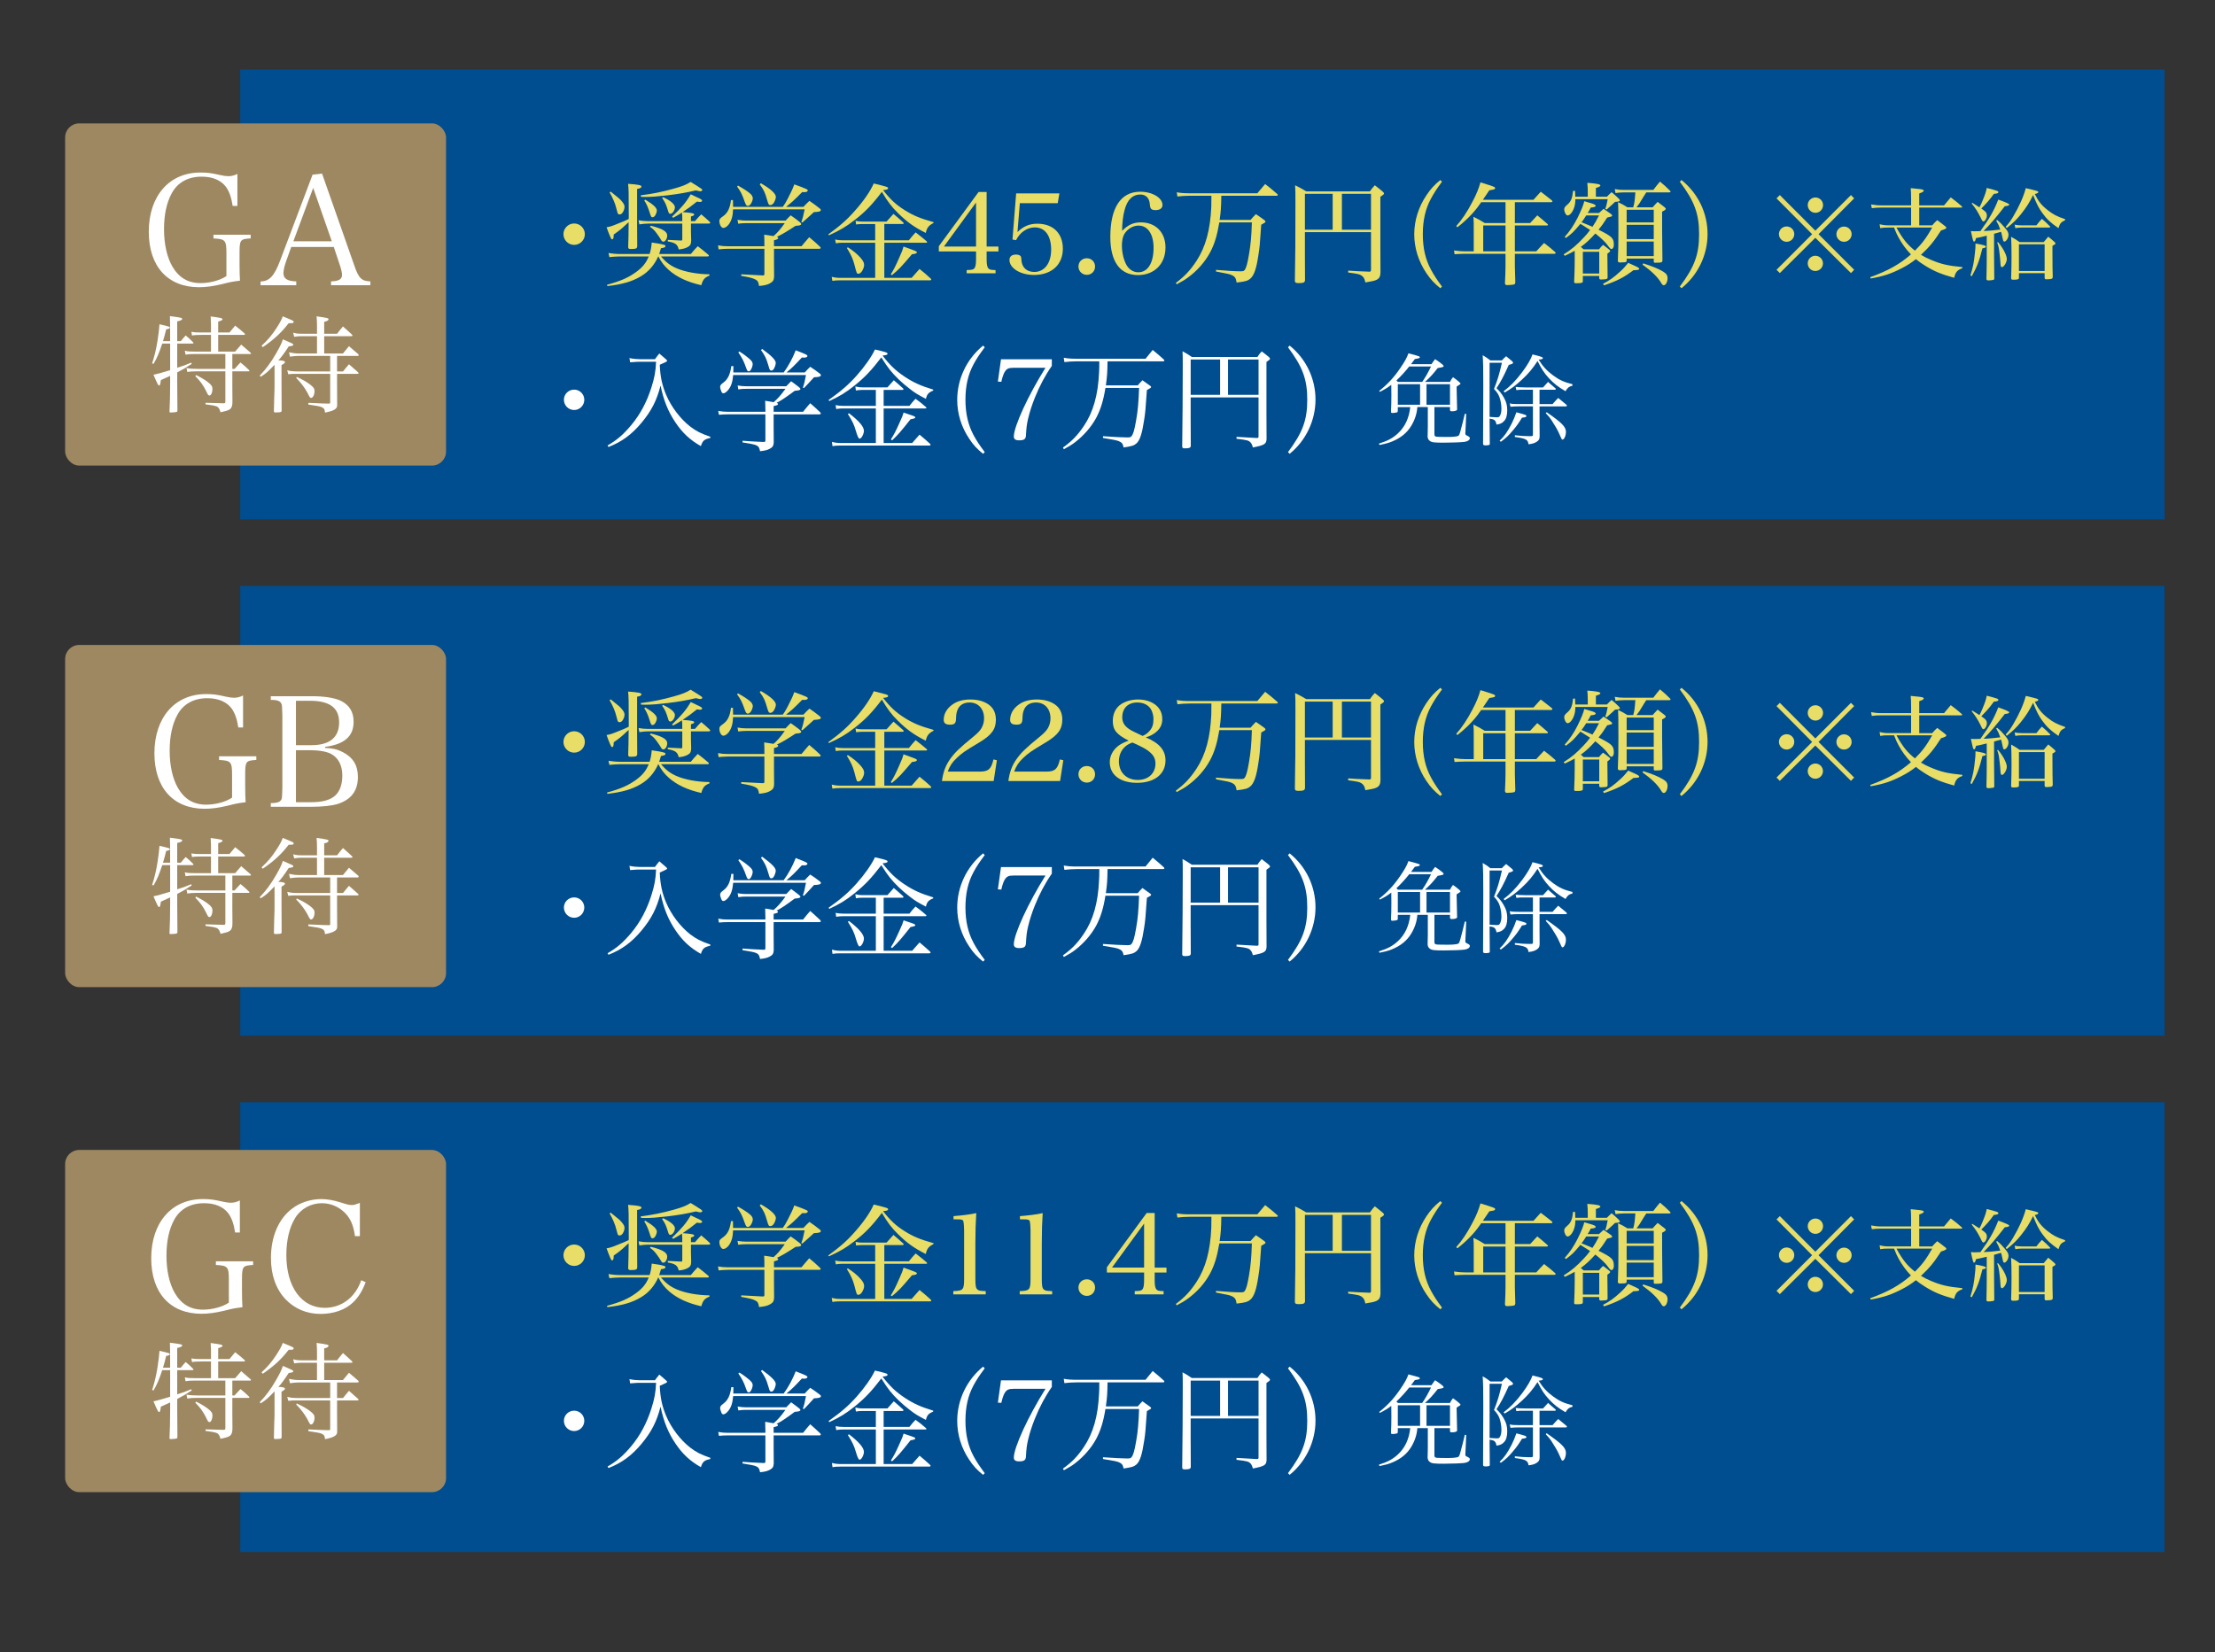 <?xml version="1.0" encoding="UTF-8"?>
<svg id="_レイヤー_1" data-name="レイヤー_1" xmlns="http://www.w3.org/2000/svg" width="365.891" height="273.01" version="1.1" viewBox="0 0 365.891 273.01">
  <rect x="0" y="0" width="365.891" height="273.01" fill="#333333" stroke="none"/>
  <!-- Generator: Adobe Illustrator 29.7.1, SVG Export Plug-In . SVG Version: 2.1.1 Build 8)  -->
  <rect x="39.681" y="11.495" width="317.885" height="74.326" fill="#004d8f"/>
  <rect x="39.683" y="96.805" width="317.885" height="74.326" fill="#004d8f"/>
  <rect x="39.683" y="182.117" width="317.885" height="74.326" fill="#004d8f"/>
  <g>
    <path d="M96.611,38.693c0,.975-.793,1.768-1.768,1.768s-1.768-.793-1.768-1.768.791-1.768,1.768-1.768,1.768.793,1.768,1.768Z" fill="#e8dd66"/>
    <path d="M105.245,37.644c0,.957,0,1.638.018,3.038-.018.386-.184.46-1.123.46-.258,0-.369-.092-.369-.314v-.092q.055-1.232.074-4.032c-.184.166-.313.277-.406.37-.791.753-1.068.975-2.062,1.675,0,.589-.073.79-.258.79-.128,0-.165-.072-.35-.497-.221-.534-.386-.957-.571-1.49.626-.111.866-.185,1.842-.589.774-.296,1.363-.552,1.805-.774l.018-.203v-.201c0-4.161-.018-4.547-.111-5.414,1.621.111,2.21.222,2.21.441,0,.203-.239.333-.719.407v6.426ZM108.726,42.376c-.626,1.416-1.621,2.558-2.892,3.295-1.436.848-3,1.308-5.505,1.601l-.055-.22c2.264-.626,3.461-1.141,4.769-2.082,1.086-.79,1.675-1.509,2.118-2.595h-4.843c-.404,0-1.234.055-1.657.109l-.148-.679c.498.09,1.271.164,1.897.164h4.897c.203-.645.276-1.068.35-1.895.756.09,1.675.256,2.062.386.148.037.202.111.202.203,0,.201-.147.256-.736.349-.129.46-.184.645-.295.957h5.229c.461-.571.626-.753,1.141-1.287.756.571.976.753,1.713,1.379.091.074.128.129.128.185,0,.074-.092.129-.239.129h-7.678c.828.957,1.528,1.49,2.577,1.95,1.399.608,3.444.977,5.432.996v.22c-.793.296-1.087.645-1.345,1.585-2.283-.518-3.977-1.308-5.321-2.468-.754-.663-1.27-1.308-1.768-2.283h-.036ZM100.881,31.66c1.363,1.086,1.51,1.215,1.805,1.564.35.404.478.663.478.975,0,.259-.128.663-.313.922-.147.203-.313.312-.515.312-.128,0-.258-.072-.313-.22q-.055-.129-.221-.811c-.165-.737-.589-1.731-1.104-2.613l.184-.129ZM114.139,38.307c0,.22,0,.367.037,1.509-.037.571-.165.793-.626,1.031-.406.203-.754.296-1.436.37-.184-.83-.552-1.107-1.805-1.326v-.259q1.491.092,2.192.111h.037c.128,0,.165-.055.165-.256v-2.542h-5.671c-.423,0-.791.037-1.418.129l-.129-.682c.442.092,1.013.148,1.565.148h5.653v-.111c0-.7,0-.885-.055-1.308-.497.33-.754.478-1.455.864l-.184-.183c1.62-1.548,2.32-2.375,3.093-3.702.406.203.719.349.921.441.774.351.958.462.958.626,0,.111-.148.203-.332.203-.055,0-.221-.018-.534-.055-.865.7-1.51,1.178-2.357,1.731,1.51.111,1.914.203,1.914.386,0,.148-.128.222-.534.333v.774h.663c.423-.499.571-.663,1.031-1.125.626.518.811.682,1.382,1.215.054.074.11.148.11.185,0,.074-.11.129-.276.129h-2.909v1.363ZM105.853,32.267c1.952-.24,3.498-.552,5.469-1.104,1.381-.388,2.007-.626,2.761-1.104.387.238.7.423.902.552.865.534,1.032.661,1.032.79,0,.092-.166.203-.313.203-.129,0-.166,0-.756-.148-1.657.386-2.706.571-4.658.811-1.768.201-2.67.275-3.7.275-.092,0-.406,0-.7-.018l-.037-.256ZM106.59,32.986c1.344.809,1.914,1.342,1.914,1.821,0,.203-.147.626-.313.848-.11.148-.258.24-.404.24-.203,0-.258-.074-.498-.866-.276-.864-.497-1.326-.865-1.915l.166-.127ZM107.492,37.293c1.933.478,2.724.959,2.724,1.62,0,.518-.312,1.014-.625,1.014-.185,0-.276-.074-.424-.351-.148-.256-.441-.698-.754-1.104-.35-.46-.553-.663-1.05-.994l.129-.185ZM109.536,32.579c1.197.534,1.951,1.178,1.951,1.657,0,.518-.404,1.088-.754,1.088-.185,0-.276-.111-.35-.388-.35-1.178-.534-1.564-1.013-2.227l.166-.129Z" fill="#e8dd66"/>
    <path d="M132.402,40.683c.534-.645.699-.848,1.27-1.493.811.663,1.05.885,1.805,1.601.055.055.092.129.092.166,0,.092-.092.148-.239.148h-7.476v2.117q0,.7.018,2.449c-.018.608-.165.866-.719,1.16-.441.24-.884.33-1.768.423-.091-.679-.221-.883-.625-1.086-.406-.22-1.013-.367-2.321-.589v-.256c1.215.074,1.252.074,3.535.183h.074c.166,0,.221-.074.221-.256v-4.143h-6.094c-.387,0-.865.037-1.473.092l-.092-.663c.572.111.958.148,1.528.148h6.131v-.185c0-.719,0-1.049-.036-1.731q.736.092,1.546.238c.682-.589,1.069-1.049,1.86-2.135h-6.389c-.461,0-.976.037-1.308.092l-.111-.645c.553.092.958.129,1.382.129h6.555c.367-.388.478-.515.847-.866.662.46.865.608,1.473,1.086.184.166.258.259.258.351,0,.183-.239.256-.921.293-1.638,1.068-2.227,1.4-3.094,1.823.148.055.222.111.222.203,0,.148-.166.238-.7.367v.977h4.548ZM132.715,34.183c.423-.462.552-.589.994-.996.719.497.939.645,1.602,1.178.202.148.276.222.276.333,0,.238-.295.312-1.141.349-.222.203-.847.793-1.897,1.712l-.184-.074c.239-.663.313-.901.552-2.098h-11.821c-.037,1.086-.239,1.823-.682,2.449-.295.386-.626.626-.939.626-.33,0-.644-.571-.644-1.141,0-.314.091-.425.608-.793.773-.552,1.141-1.326,1.307-2.671h.332c.018.682.018.848.018,1.125h8.212c.369-.536.442-.626.847-1.419.608-1.178.793-1.583,1.05-2.301.81.275,1.731.645,2.007.774.147.072.221.146.221.238,0,.166-.221.277-.571.277-.074,0-.221,0-.35-.018-1.564,1.564-1.675,1.657-2.67,2.449h2.873ZM121.906,30.664c.811.444,1.491.885,1.934,1.252.349.277.515.571.515.866,0,.238-.166.682-.35.938-.147.185-.313.296-.478.296-.203,0-.313-.129-.498-.645-.46-1.308-.644-1.675-1.27-2.542l.147-.166ZM125.68,30.278c1.621.922,2.486,1.712,2.486,2.264,0,.259-.202.793-.387,1.033-.165.201-.332.312-.534.312-.239,0-.313-.111-.515-.811-.369-1.287-.534-1.675-1.234-2.613l.184-.185Z" fill="#e8dd66"/>
    <path d="M136.817,38.73c2.025-1.474,3.204-2.523,4.511-4.032,1.399-1.585,2.467-3.149,3.001-4.383,2.264.552,2.375.589,2.375.793,0,.164-.222.256-.756.293l-.055.037c1.178,1.511,2.099,2.375,3.572,3.297,1.382.864,2.505,1.342,4.751,1.969l-.018.148c-.791.404-1.086.774-1.271,1.638-1.933-.975-3.074-1.786-4.603-3.295-1.049-1.031-1.675-1.86-2.651-3.498-1.584,2.098-2.725,3.295-4.493,4.658-1.418,1.104-2.485,1.731-4.253,2.523l-.111-.148ZM150.13,39.705c.478-.589.626-.774,1.123-1.308.791.608,1.032.811,1.805,1.456.074.074.092.129.092.166,0,.055-.055.09-.185.09h-6.886v5.802h4.51c.571-.645.756-.848,1.308-1.474.847.682,1.104.903,1.86,1.601.037.055.073.111.073.166s-.091.111-.184.111h-14.988c-.442,0-.791.037-1.16.092l-.111-.663c.461.111.884.166,1.381.166h5.801v-5.802h-5.414c-.369,0-.626.018-1.086.092l-.111-.626c.442.092.719.129,1.197.129h5.414v-2.687h-2.229c-.33,0-.626.037-.92.074l-.092-.608c.515.109.717.127,1.141.127h3.977c.498-.552.663-.735,1.143-1.269.699.589.902.772,1.601,1.398.055.055.092.129.092.166,0,.074-.074.111-.202.111h-3.001v2.687h4.05ZM140.058,40.865c.884.571,1.455,1.031,2.025,1.657.479.518.663.885.663,1.271,0,.277-.129.626-.332.977-.202.312-.404.46-.626.46-.258,0-.276-.037-.645-1.493-.258-.957-.534-1.601-1.251-2.761l.165-.111ZM147.147,45.341c.589-.977.81-1.437,1.381-2.727.498-1.104.553-1.271.719-1.879,2.136.774,2.209.793,2.209.959s-.239.256-.81.312c-1.877,2.211-2.136,2.486-3.315,3.461l-.184-.127Z" fill="#e8dd66"/>
    <path d="M162.979,42.873c0,.883.11,1.326.35,1.527.202.166.386.203,1.123.222v.534h-4.769v-.534c.847-.037.995-.055,1.197-.222.239-.183.35-.645.35-1.527v-1.326h-6.15v-.864l6.573-8.967h1.326v9.021h1.951v.811h-1.951v1.326ZM161.23,33.464l-5.303,7.271h5.303v-7.271Z" fill="#e8dd66"/>
    <path d="M168.077,38.342c.975-.957,1.988-1.379,3.278-1.379,2.596,0,4.216,1.583,4.216,4.124,0,2.65-1.859,4.344-4.768,4.344-2.229,0-4.052-1.104-4.052-2.484,0-.571.387-.885,1.087-.885.295,0,.571.074.699.203.129.111.166.238.185.682.073,1.234.865,1.987,2.135,1.987,1.676,0,2.781-1.453,2.781-3.681,0-2.304-1.013-3.683-2.707-3.683-1.252,0-2.468.827-3.093,2.117l-.589-.111.608-7.623h7.143l-.276,1.622h-6.261l-.386,4.767Z" fill="#e8dd66"/>
    <path d="M180.891,44.033c0,.79-.589,1.379-1.363,1.379s-1.381-.608-1.381-1.379.589-1.363,1.381-1.363c.774,0,1.363.589,1.363,1.363Z" fill="#e8dd66"/>
    <path d="M188.457,36.741c2.448,0,4.069,1.657,4.069,4.143,0,2.727-1.842,4.566-4.53,4.566-2.983,0-4.584-2.209-4.584-6.296,0-4.843,1.731-7.475,4.934-7.475,2.007,0,3.682.994,3.682,2.19,0,.534-.423.848-1.141.848-.626,0-.865-.185-.921-.737-.054-.608-.128-.866-.295-1.16-.276-.441-.717-.682-1.325-.682-1.234,0-2.118.848-2.559,2.505-.276.938-.424,2.246-.424,3.498.976-.994,1.86-1.4,3.094-1.4ZM185.732,38.656c-.258.441-.406,1.104-.406,1.879,0,1.123.239,2.209.663,3.075.424.864,1.178,1.379,2.044,1.379,1.565,0,2.522-1.527,2.522-4.05,0-2.264-.957-3.665-2.485-3.665-.921,0-1.805.534-2.338,1.382Z" fill="#e8dd66"/>
    <path d="M201.749,32.341c-.037,2.117-.074,2.502-.276,3.995h5.1c.369-.423.498-.552.884-.959.645.444.847.573,1.436,1.014.111.111.148.148.148.22,0,.129-.111.203-.7.518-.221,3.239-.258,3.718-.46,4.97-.332,2.283-.719,3.406-1.345,3.94-.441.37-.828.481-2.264.645-.092-.7-.276-.994-.773-1.215-.369-.183-.589-.22-2.633-.608v-.275c1.877.166,3.259.238,4.032.238.424,0,.552-.035.682-.183.276-.351.46-.977.736-2.597.295-1.694.406-3.001.479-5.303h-5.377c-.369,2.19-.791,3.591-1.528,4.972-.828,1.546-2.099,3.001-3.609,4.106-.571.423-.975.663-1.914,1.16l-.129-.24c1.455-1.086,2.375-2.061,3.407-3.628,1.509-2.301,2.283-5.136,2.448-8.965.018-.552.018-.774.018-1.805h-3.517c-.754,0-1.565.055-2.099.127l-.11-.698c.699.127,1.215.164,2.209.164h11.104c.552-.663.717-.864,1.288-1.527.884.682,1.141.901,1.988,1.638.074.055.111.129.111.166,0,.074-.074.129-.202.129h-9.133Z" fill="#e8dd66"/>
    <path d="M215.555,42.173q.018,2.616.018,4.069c0,.423-.221.534-1.031.534-.498,0-.626-.074-.645-.386.074-3.461.092-6.96.092-12.852,0-1.786,0-1.989-.055-2.928.828.404,1.068.552,1.842,1.012h10.513c.313-.441.423-.589.81-1.012.571.441.737.571,1.308,1.049.147.148.221.238.221.293,0,.129-.092.222-.608.552v8.323c0,1.049.018,2.468.018,4.235-.037.663-.202.957-.7,1.197-.332.148-.754.24-1.805.404-.11-.626-.276-.901-.662-1.16-.332-.201-.461-.238-2.173-.478v-.312c1.473.09,1.657.109,3.278.164.074.018.128.018.184.018.222,0,.313-.074.313-.275v-6.262h-10.919v3.813ZM220.14,32.027h-4.585v5.929h4.585v-5.929ZM226.473,37.956v-5.929h-4.805v5.929h4.805Z" fill="#e8dd66"/>
    <path d="M238.202,30.022c-.865,1.16-1.326,1.876-1.823,2.798-.921,1.694-1.345,3.591-1.345,5.874s.424,4.161,1.345,5.855c.497.92.958,1.638,1.823,2.798l-.276.277c-.995-.793-1.621-1.474-2.303-2.486-1.307-1.934-2.007-4.18-2.007-6.426,0-2.264.7-4.494,2.007-6.444.682-1.031,1.308-1.712,2.303-2.523l.276.277Z" fill="#e8dd66"/>
    <path d="M250.239,36.852h2.523c.497-.552.663-.719,1.178-1.271.736.589.957.793,1.675,1.419.055.055.092.111.092.148,0,.072-.074.109-.203.109h-5.266v4.272h3.535c.552-.608.719-.793,1.289-1.382.81.626,1.049.811,1.805,1.474.074.074.11.129.11.166,0,.074-.091.146-.202.146h-6.537v2.1c0,.497.037,1.527.074,2.613-.018.203-.055.277-.165.333-.092.055-.7.129-1.124.129-.33,0-.404-.074-.423-.333.055-.938.092-2.301.092-2.724v-2.119h-6.703c-.404,0-1.288.037-1.712.074l-.092-.626c.793.111,1.271.148,1.805.148h1.455v-3.683c0-1.104,0-1.289-.054-2.024.865.423,1.104.552,1.877,1.031h3.425v-3.443h-4.015q-.091.129-.276.386c-.865,1.271-2.246,2.671-3.663,3.757l-.185-.203c.902-.994,1.786-2.301,2.67-3.995.663-1.252,1.05-2.209,1.326-3.223,2.209.682,2.43.756,2.43.94,0,.074-.054.166-.128.201q-.129.055-.828.166-.406.589-1.069,1.567h8.36c.515-.589.663-.756,1.197-1.326.791.608,1.049.79,1.842,1.435.054.074.091.129.091.166,0,.074-.091.129-.202.129h-6.003v3.443ZM245.01,37.256v4.272h3.683v-4.272h-3.683Z" fill="#e8dd66"/>
    <path d="M264.138,35.195c.332-.314.423-.404.754-.7.534.367.7.478,1.234.866.128.127.184.183.184.256,0,.148-.091.166-.828.333-.608.957-.865,1.324-1.418,2.006,2.246,1.123,2.522,1.382,2.522,2.505,0,.386-.165.682-.386.682-.166,0-.222-.055-.719-.719-.295-.423-1.141-1.215-1.951-1.842-.902.994-1.528,1.583-2.394,2.209.165.129.239.203.46.407h2.542c.276-.351.349-.444.662-.737.442.312.589.423.995.756.129.09.184.164.184.238,0,.111-.11.222-.46.46q.018,2.69.037,3.886c0,.148-.018.201-.092.256-.092.074-.515.129-.994.129-.203,0-.296-.074-.296-.256v-.333h-2.706v.83c0,.312-.166.367-1.05.367-.35,0-.386-.037-.386-.256v-.018c.054-1.215.091-2.285.091-3.39v-1.694c-.497.277-.81.441-1.638.83l-.185-.24c1.252-.772,2.155-1.527,3.352-2.817.387-.404.682-.756,1.013-1.215q-1.326-.846-1.602-1.012c-1.16,1.379-1.307,1.527-2.394,2.338l-.202-.185c.847-.938,1.473-1.86,2.136-3.166.589-1.197.957-2.082,1.104-2.727.387.111.682.203.865.259.736.201,1.012.33,1.012.497s-.239.256-.81.293c-.221.462-.313.608-.515.903h1.879ZM265.445,32.505c.332-.349.424-.441.774-.753.534.441.68.589,1.178,1.068.128.148.184.22.184.293,0,.148-.221.222-.791.24q-.442.441-1.4,1.271l-.221-.129c.184-.478.202-.552.406-1.583h-5.34c-.018.682-.074.975-.221,1.435-.258.737-.7,1.252-1.069,1.252-.258,0-.552-.552-.552-.994,0-.296.074-.407.571-.848.534-.46.774-1.031.884-2.227h.332c.037.608.037.737.037.975h2.062v-.827c0-.552-.018-.848-.074-1.474,1.639.129,2.155.24,2.155.444,0,.146-.258.275-.737.404v1.453h1.823ZM262.021,35.599c-.35.571-.461.719-.774,1.123.682.277,1.197.478,1.805.756.406-.608.608-.938,1.087-1.879h-2.118ZM261.469,45.193h2.706v-3.591h-2.706v3.591ZM264.8,46.887c1.05-.534,1.786-1.049,2.818-2.008.515-.46.828-.809,1.344-1.453.387.166.682.312.884.404.719.314.939.46.939.589,0,.166-.239.203-.958.222-1.601,1.215-2.688,1.768-4.86,2.505l-.166-.259ZM271.945,31.789c-.221.33-.258.404-.369.571-.736,1.252-.791,1.305-1.251,1.895h2.67c.349-.404.46-.515.828-.901.497.367.663.497,1.123.864.147.129.221.203.221.277,0,.129-.165.259-.608.478v2.854c0,.774.018,2.505.055,5.213-.037.349-.128.367-1.234.367-.147,0-.202-.074-.202-.222v-.46h-4.474v.296c0,.275-.11.33-.736.33-.148,0-.259,0-.332.018h-.055c-.221,0-.332-.092-.332-.277v-.037c.074-1.969.092-2.65.092-5.081,0-3.094-.018-3.628-.055-4.566.7.33.902.441,1.547.846h.957c.222-.809.24-1.031.35-2.465h-1.914c-.442,0-1.069.053-1.363.109l-.128-.661c.589.109.921.146,1.491.146h4.879c.479-.626.626-.809,1.104-1.379.756.626.976.827,1.658,1.509.055.055.091.129.091.166,0,.055-.091.111-.202.111h-3.811ZM273.179,34.661h-4.474v2.08h4.474v-2.08ZM268.704,37.147v2.357h4.474v-2.357h-4.474ZM268.704,39.909v2.412h4.474v-2.412h-4.474ZM271.448,43.518c1.547.497,2.412.846,3.259,1.342.534.314.754.626.754,1.088,0,.626-.295,1.178-.626,1.178-.147,0-.258-.092-.423-.37-.571-.975-1.565-1.934-3.094-3.038l.129-.201Z" fill="#e8dd66"/>
    <path d="M277.485,47.347c2.431-3.239,3.185-5.303,3.185-8.653,0-3.369-.754-5.432-3.185-8.672l.276-.277c2.744,2.209,4.308,5.451,4.308,8.93,0,3.461-1.583,6.756-4.308,8.949l-.276-.277Z" fill="#e8dd66"/>
    <path d="M305.755,32.231l.53.545-5.883,5.917,5.883,5.883-.53.545-5.883-5.832-5.867,5.832-.546-.545,5.883-5.883-5.883-5.917.546-.545,5.867,5.883,5.883-5.883ZM296.392,38.677c0,.712-.564,1.275-1.259,1.275s-1.277-.58-1.277-1.275.564-1.262,1.277-1.262c.695,0,1.259.564,1.259,1.262ZM301.147,33.887c0,.712-.563,1.275-1.259,1.275s-1.275-.58-1.275-1.275.58-1.259,1.275-1.259,1.259.564,1.259,1.259ZM301.131,43.516c0,.695-.564,1.259-1.259,1.259s-1.259-.564-1.259-1.259.563-1.259,1.259-1.259,1.259.561,1.259,1.259ZM305.87,38.693c0,.695-.563,1.259-1.259,1.259s-1.259-.564-1.259-1.259.564-1.259,1.259-1.259,1.259.561,1.259,1.259Z" fill="#e8dd66"/>
    <path d="M321.13,33.936c.481-.58.647-.763,1.11-1.324.812.596,1.044.795,1.807,1.458.05.049.082.099.082.132,0,.067-.066.099-.181.099h-6.911v2.934h2.138c.33-.381.447-.499.828-.862.58.43.763.561,1.325,1.01.133.099.183.166.183.233,0,.148-.199.263-.878.462-1.144,1.791-1.906,2.72-3.315,4.027.564.333,1.044.58,1.657.83,1.674.712,2.851.977,5.171,1.192v.199c-.828.282-1.128.647-1.342,1.574-2.137-.596-3.231-1.042-4.723-1.955-.613-.381-1.077-.695-1.591-1.128-.779.615-1.475,1.061-2.387,1.525-1.706.878-2.949,1.294-5.087,1.675l-.083-.217c2.967-1.077,4.84-2.121,6.728-3.762-.796-.827-1.475-1.756-2.022-2.75-.282-.513-.415-.813-.763-1.691h-.912c-.63,0-.878.018-1.375.099l-.101-.645c.647.148.945.183,1.541.183h3.662v-2.934h-4.954c-.647,0-.945.016-1.541.099l-.117-.628c.63.116,1.078.164,1.724.164h4.888v-.977c0-.977-.016-1.208-.066-1.872,1.607.148,1.773.183,1.939.231.149.051.216.116.216.199,0,.134-.216.266-.746.448v1.971h4.093ZM313.275,37.598c1.028,1.874,1.757,2.784,3.049,3.813,1.211-1.195,1.906-2.137,2.851-3.813h-5.9Z" fill="#e8dd66"/>
    <path d="M325.485,45.521c.431-1.377.596-2.204.745-3.713.083-.679.099-.91.099-1.574,1.342.231,1.724.347,1.724.513,0,.132-.165.215-.58.282-.53,2.105-.878,3.032-1.756,4.607l-.232-.116ZM327.142,38.178c1.508-2.103,2.254-3.397,2.949-5.203q1.807.647,1.807.813c0,.166-.216.247-.729.282-1.376,1.788-2.419,3.015-3.497,4.092q.183,0,.497-.016.548-.016,2.254-.215c-.232-.663-.348-.913-.679-1.476l.166-.099c.53.432.761.682,1.242,1.243.481.548.63.83.63,1.195,0,.513-.38,1.125-.695,1.125-.165,0-.183-.065-.397-1.077-.034-.183-.067-.314-.149-.545-.199.065-.58.164-1.144.33v3.695c.016,2.669.016,2.685.034,3.678,0,.15-.034.217-.183.25-.099.032-.53.083-.779.083s-.332-.067-.332-.266c.032-1.192.05-2.666.05-3.496v-3.63c-.878.217-1.061.266-1.773.397-.099.416-.183.58-.314.58-.15,0-.183-.099-.53-1.74.248.018.497.035.563.035l.548-.016.463-.018ZM325.799,33.506c.199.116.597.365,1.177.746.248-.448.298-.548.513-1.079.448-1.093.564-1.442.697-2.121,1.773.464,1.922.515,1.922.698,0,.164-.216.247-.746.282-.713.994-1.093,1.423-2.071,2.419.779.545.912.712.912,1.208,0,.397-.314.929-.563.929-.15,0-.2-.067-.514-.746-.397-.795-.812-1.458-1.426-2.22l.099-.116ZM330.042,40.001c.812.929,1.459,2.172,1.459,2.784,0,.564-.481,1.359-.812,1.359-.133,0-.216-.164-.232-.529-.034-.615-.066-1.044-.166-1.791-.099-.894-.165-1.192-.38-1.756l.132-.067ZM331.318,37.466c.546-.612.763-.894,1.226-1.673.995-1.675,1.74-3.332,2.089-4.707,1.988.464,2.071.497,2.071.663,0,.116-.15.199-.58.314.563,1.16,1.093,1.839,2.104,2.634.895.714,1.575,1.077,2.9,1.509v.183c-.679.314-.845.513-1.093,1.308-1.277-.878-1.94-1.49-2.651-2.484-.597-.797-.945-1.509-1.541-2.983-.597,1.225-1.094,2.022-2.006,3.163-.695.862-1.259,1.426-2.353,2.288l-.165-.215ZM337.598,40.001c.315-.397.415-.513.746-.894.481.381.612.497,1.043.878.099.099.149.166.149.231,0,.118-.116.201-.497.4v1.225c0,1.775.016,2.999.05,3.912,0,.282-.165.381-.729.381-.149,0-.248.016-.298.016h-.034c-.199,0-.282-.067-.282-.266v-.744h-4.242v.744c0,.266-.183.333-.912.333-.282,0-.364-.051-.381-.233.05-1.49.067-2.253.067-3.563,0-1.458-.017-2.237-.067-3.297.63.349.83.464,1.409.878h3.977ZM336.389,37.235c.381-.499.497-.647.912-1.079.58.499.763.663,1.309,1.227.05.032.066.083.066.116,0,.067-.066.099-.215.099h-4.524c-.414,0-.729.035-1.027.099l-.117-.58c.381.083.663.118,1.144.118h2.453ZM333.505,44.775h4.242v-4.409h-4.242v4.409Z" fill="#e8dd66"/>
  </g>
  <g>
    <path d="M96.519,66.051c0,.938-.754,1.694-1.675,1.694-.939,0-1.694-.756-1.694-1.694,0-.922.754-1.675,1.694-1.675.921,0,1.675.753,1.675,1.675Z" fill="#fff"/>
    <path d="M103.975,59.165c.626.127,1.233.183,1.675.183h2.541c.295-.404.387-.534.719-.938.478.404.626.534,1.086.938.148.129.202.203.202.24,0,.148-.091.185-1.214.682.091,2.024.386,3.369,1.049,4.952.847,2.008,2.357,3.997,3.996,5.266.957.737,1.785,1.16,3.313,1.675l-.018.203c-.975.203-1.27.441-1.546,1.345-1.786-1.012-3.02-2.153-4.198-3.905-1.197-1.765-1.952-3.625-2.468-6.093-.626,2.468-1.51,4.18-3.148,6.149-1.658,1.971-3.222,3.112-5.451,3.997l-.147-.259c1.565-.901,2.596-1.805,3.885-3.332,1.491-1.786,2.577-3.813,3.35-6.243.516-1.638.7-2.613.774-4.252h-2.799c-.239,0-.35,0-1.491.09l-.11-.698Z" fill="#fff"/>
    <path d="M132.659,68.04c.478-.608.645-.811,1.178-1.419.736.645.957.846,1.675,1.527.037.055.074.129.074.185,0,.074-.092.129-.221.129h-7.568v2.153c0,.793,0,1.326.018,2.486-.037.571-.184.793-.663,1.049-.404.222-.81.314-1.601.404-.202-.994-.313-1.049-2.891-1.453v-.277c1.399.111,1.527.111,3.48.203.239,0,.295-.055.295-.259v-4.307h-6.168c-.663,0-.884.018-1.51.074l-.111-.645c.626.111.939.148,1.584.148h6.205v-.314c0-.367,0-.478-.037-1.509.369.053.828.127,1.399.238.737-.645,1.141-1.104,1.952-2.209h-6.463c-.553,0-.756.018-1.326.092l-.111-.645c.516.092.958.129,1.419.129h6.609c.35-.37.461-.481.81-.83.571.423.756.552,1.289.975.166.129.239.222.239.314,0,.166-.221.238-.939.293-1.601,1.178-2.172,1.567-3,1.989.165.055.239.111.239.203,0,.146-.185.22-.719.33v.94h4.862ZM132.935,61.541c.387-.425.497-.555.902-.94.663.441.865.571,1.51,1.068.184.129.258.222.258.314,0,.22-.313.33-1.141.349q-.369.388-.921,1.012-.35.388-.737.774l-.184-.074c.239-.663.295-.92.515-2.08h-12.023c-.111,1.178-.332,1.86-.81,2.449-.276.349-.589.571-.811.571-.128,0-.258-.092-.33-.296-.111-.238-.203-.571-.203-.756,0-.256.092-.386.552-.735.737-.552,1.106-1.345,1.289-2.708h.35c0,.552,0,.663-.018,1.051h8.323c.773-1.051,1.455-2.304,1.988-3.665,1.749.682,1.933.772,1.933.938s-.221.277-.515.277c-.092,0-.258-.018-.406-.018-1.27,1.361-1.601,1.694-2.541,2.468h3.02ZM122.145,58.077c.663.407,1.308.903,1.75,1.308.293.259.441.515.441.774,0,.312-.184.811-.387,1.049-.054.092-.184.148-.276.148-.184,0-.258-.111-.441-.626-.35-1.012-.663-1.638-1.271-2.505l.184-.148ZM125.902,57.654c1.583,1.16,2.246,1.842,2.246,2.32,0,.24-.184.793-.35,1.012-.11.166-.239.24-.386.24-.222,0-.277-.092-.461-.756-.387-1.305-.534-1.62-1.252-2.65l.203-.166Z" fill="#fff"/>
    <path d="M136.873,66.088c2.081-1.474,3.315-2.542,4.64-4.032,1.326-1.493,2.449-3.094,3.02-4.309,1.842.423,2.081.515,2.081.7,0,.166-.221.238-.756.293l-.054.037c1.251,1.62,2.172,2.486,3.663,3.48,1.491.977,2.596,1.474,4.695,2.119l-.018.164c-.773.314-1.012.589-1.197,1.363-1.307-.682-1.805-.975-2.67-1.657-1.325-1.012-2.448-2.098-3.276-3.131-.479-.608-.774-1.049-1.419-2.061-1.601,2.098-2.706,3.276-4.456,4.677-1.399,1.123-2.43,1.749-4.142,2.539l-.111-.183ZM150.222,67.063c.423-.534.552-.7,1.012-1.178.756.552.995.737,1.712,1.363.074.074.092.111.092.148,0,.053-.074.09-.184.09h-6.887v5.71h4.714l1.215-1.382c.791.663,1.031.866,1.731,1.511.074.09.092.127.092.164,0,.074-.092.129-.185.129h-14.767c-.478,0-.81.018-1.251.092l-.092-.7c.497.129.884.185,1.455.185h5.8v-5.71h-5.394c-.369,0-.663.018-1.16.092l-.092-.645c.46.092.736.129,1.252.129h5.394v-2.632h-2.338c-.313,0-.662.037-.957.09l-.092-.661c.571.127.754.146,1.197.146h4.106l1.049-1.178c.663.571.865.737,1.51,1.326.074.074.092.129.092.166,0,.074-.074.111-.184.111h-3.094v2.632h4.254ZM140.243,68.278c1.657,1.271,2.467,2.227,2.467,2.909,0,.24-.092.552-.258.866-.165.293-.313.423-.478.423q-.222,0-.608-1.326c-.276-.975-.571-1.583-1.308-2.743l.185-.129ZM147.165,72.606c.571-.922.791-1.345,1.381-2.653.516-1.123.571-1.289.719-1.786.35.111.626.203.81.277.902.293,1.123.386,1.123.515,0,.148-.221.222-.791.312-1.584,2.008-2.025,2.523-3.038,3.482l-.202-.148Z" fill="#fff"/>
    <path d="M162.668,57.379c-.865,1.16-1.345,1.876-1.842,2.798-.921,1.694-1.345,3.591-1.345,5.874s.442,4.161,1.345,5.855c.497.92.976,1.638,1.842,2.798l-.276.277c-.995-.793-1.621-1.474-2.284-2.486-1.307-1.934-1.988-4.161-1.988-6.426,0-3.461,1.565-6.759,4.272-8.967l.276.277Z" fill="#fff"/>
    <path d="M167.451,60.767c-.865,0-1.178.148-1.528.756-.184.349-.35.809-.515,1.564l-.571-.037.515-3.683h8.397v1.086c-1.087,1.548-2.026,3.316-2.799,5.247-.478,1.178-.865,2.394-1.123,3.482-.221.957-.276,1.453-.35,2.687-.018.682-.276.885-1.141.885-.589,0-.865-.203-.865-.626,0-1.659,2.394-6.851,5.229-11.361h-5.247Z" fill="#fff"/>
    <path d="M182.953,59.699c-.037,1.969-.055,2.338-.276,3.977h5.266c.313-.367.424-.497.773-.848.589.407.756.534,1.289.922.111.092.148.148.148.183,0,.129-.092.185-.7.518-.221,3.203-.258,3.718-.461,4.97-.33,2.209-.699,3.35-1.27,3.849-.406.349-.737.46-2.118.663-.111-.608-.295-.83-.773-1.033-.369-.146-.774-.238-2.633-.534v-.293c1.896.127,3.204.201,3.995.201.441,0,.571-.037.7-.183.295-.333.497-.996.773-2.597.295-1.638.406-2.946.497-5.395h-5.56c-.332,2.082-.791,3.554-1.51,4.917-.81,1.509-2.062,2.946-3.498,4.05-.552.423-.958.663-1.859,1.16l-.148-.277c1.473-1.049,2.412-2.024,3.443-3.551,1.547-2.285,2.357-5.102,2.523-8.912.037-.552.037-.83.037-1.786h-3.609c-.791,0-1.621.055-2.155.127l-.11-.716c.717.127,1.197.164,2.264.164h11.25c.515-.645.662-.827,1.178-1.453.81.663,1.049.864,1.823,1.564.073.074.11.129.11.185,0,.074-.074.129-.221.129h-9.17Z" fill="#fff"/>
    <path d="M196.686,69.438c0,1.768,0,1.842.018,4.235-.018.312-.239.404-.995.404-.313,0-.423-.074-.423-.312.054-4.069.091-9.245.091-13.332,0-1.509,0-1.527-.037-2.394.7.388.902.499,1.528.94h10.845c.259-.423.369-.534.7-.922.497.37.663.499,1.178.922.148.148.202.22.202.293,0,.111-.073.166-.589.534v8.563c.018,1.4.018,2.78.018,4.124-.018.864-.332,1.068-2.264,1.437-.129-.518-.276-.774-.571-.996-.184-.129-.497-.22-.995-.293-.018,0-.202-.037-.571-.074-.184-.018-.386-.037-.571-.074l.018-.314q.902.055,3.278.185h.074c.221,0,.276-.055.276-.22v-6.481h-11.213v3.773ZM201.546,59.403h-4.86v5.837h4.86v-5.837ZM207.899,65.24v-5.837h-5.045v5.837h5.045Z" fill="#fff"/>
    <path d="M212.758,74.704c2.431-3.239,3.185-5.303,3.185-8.653,0-3.369-.754-5.432-3.185-8.672l.276-.277c2.707,2.172,4.271,5.451,4.271,8.912s-1.583,6.793-4.271,8.967l-.276-.277Z" fill="#fff"/>
    <path d="M239.52,63.1c.181-.365.248-.464.497-.779.447.314.58.414,1.011.779.199.199.232.231.232.282s-.05.099-.099.132q-.381.25-.548.365c.05,2.22.067,3.464.083,3.713v.065c0,.183-.332.298-.878.298-.199,0-.298-.065-.298-.215v-.481h-2.569v4.492c0,.347.149.43.796.43.215,0,.613,0,1.21.016h.232c.779,0,1.408-.065,1.657-.164.166-.067.216-.166.381-.73.266-.977.53-2.006.745-2.932l.232.016-.132,2.999c-.017.083-.017.132-.017.132,0,.266.034.349.232.432.431.215.514.282.514.448,0,.298-.365.545-.895.612-.514.067-2.071.132-3.397.132-1.591,0-1.989-.049-2.304-.282-.248-.183-.332-.347-.381-.695,0-.33.016-.612.016-.779.017-.365.017-.628.017-.746v-3.38h-1.724c-.083,1.111-.431,2.137-1.011,3.099-.697,1.16-1.757,2.022-3.198,2.602-.613.25-1.061.365-2.055.564l-.083-.231c1.475-.464,2.254-.894,3.082-1.641,1.193-1.077,1.889-2.537,2.089-4.392h-2.055v.647c-.016.132-.05.199-.149.231-.067.035-.548.099-.713.099-.183,0-.265-.065-.265-.199v-.049c.05-1.095.066-1.426.066-2.685,0-.365,0-.746-.016-1.724-.581.448-.945.679-1.873,1.16l-.133-.148c1.424-1.128,2.435-2.22,3.496-3.78.713-1.042,1.094-1.705,1.342-2.435q1.591.414,1.757.497c.082.035.132.116.132.15-.016.148-.099.183-.828.298-.314.43-.414.548-.63.846h3.38c.25-.365.315-.481.597-.83.546.365.713.481,1.21.878.149.134.199.215.199.282,0,.132-.165.183-.977.314-.83,1.061-1.309,1.576-2.105,2.288h4.127ZM234.929,63.1c.514-.728,1.028-1.641,1.459-2.551h-3.596c-.713.894-1.426,1.657-2.121,2.32.099.065.133.116.232.231h4.026ZM234.581,63.481h-3.678v3.397h3.678v-3.397ZM235.642,66.878h3.878v-3.397h-3.878v3.397Z" fill="#fff"/>
    <path d="M246.063,69.877q0,2.32.032,3.431c0,.15-.032.199-.181.231-.166.035-.365.051-.481.051-.315,0-.448-.067-.448-.233v-.049c.034-5.485.034-6.28.034-9.545,0-2.9-.016-3.928-.099-5.072.596.349.763.464,1.275.862h1.89c.298-.314.397-.414.712-.695.431.349.564.464.979.813.116.116.165.199.165.263,0,.134-.083.183-.713.365-.828,1.855-1.309,2.752-2.022,3.845.548.529.812.862,1.193,1.509.431.744.58,1.324.58,2.137s-.165,1.407-.514,1.772c-.33.365-.63.497-1.259.596-.149-.728-.314-.862-1.143-.994v.712ZM246.063,68.884c.397.032.928.067,1.143.067.299,0,.415-.035.514-.166.183-.25.298-.712.298-1.243,0-.647-.133-1.407-.332-1.939-.181-.481-.397-.795-.894-1.342.563-1.407.845-2.304,1.309-4.325h-2.038v8.949ZM247.719,72.812c.763-.695,1.293-1.458,1.988-2.817.315-.631.514-1.111.779-1.874,1.575.414,1.658.448,1.658.631,0,.132-.133.199-.729.263-.53.862-.846,1.326-1.426,2.006-.729.878-1.16,1.31-2.071,1.973l-.199-.183ZM248.382,64.641c1.077-.795,2.054-1.807,3.049-3.131.878-1.178,1.458-2.172,1.724-2.951,1.474.365,1.706.448,1.706.612,0,.15-.149.199-.695.25.662,1.093,1.375,1.872,2.403,2.618,1.011.746,1.822,1.111,3.182,1.442v.25c-.564.132-.846.363-1.144.91-1.227-.712-1.939-1.275-2.718-2.121-.779-.83-1.259-1.574-1.905-2.867-.779,1.211-1.508,2.089-2.586,3.082-1.061.977-1.756,1.493-2.85,2.121l-.165-.215ZM254.315,66.763h2.155c.38-.448.513-.58.928-1.01.463.397.928.763,1.342,1.109.066.067.099.132.099.166,0,.067-.067.116-.149.116h-4.375v2.817c0,.897,0,1.195.016,2.105,0,.481-.116.695-.513.945-.332.215-.663.314-1.326.397-.099-.779-.397-.945-2.254-1.211v-.28c1.078.116,1.674.148,2.32.148h.415c.199-.016.248-.067.248-.266v-4.656h-2.304q-.828,0-1.408.067l-.116-.564c.381.099.63.116,1.408.116h2.419v-2.368h-1.226c-.945,0-1.028,0-1.509.065l-.116-.529q.415.065,1.624.083h2.9c.364-.416.481-.531.828-.913.53.481.697.612,1.226,1.061.034.051.067.116.067.132,0,.051-.067.102-.149.102h-2.552v2.368ZM255.491,68.105c2.519,1.756,3.182,2.419,3.182,3.249,0,.628-.282,1.275-.563,1.275-.083,0-.133-.051-.2-.199q-.032-.032-.397-.878c-.199-.481-.763-1.426-1.243-2.156-.265-.397-.447-.628-.928-1.125l.149-.166Z" fill="#fff"/>
  </g>
  <g>
    <path d="M96.611,122.589c0,.975-.793,1.768-1.768,1.768s-1.768-.793-1.768-1.768.791-1.768,1.768-1.768,1.768.793,1.768,1.768Z" fill="#e8dd66"/>
    <path d="M105.245,121.54c0,.957,0,1.638.018,3.036-.018.388-.184.462-1.123.462-.258,0-.369-.092-.369-.314v-.092q.055-1.234.074-4.032c-.184.166-.313.277-.406.37-.791.753-1.068.975-2.062,1.675,0,.589-.073.79-.258.79-.128,0-.165-.072-.35-.497-.221-.534-.386-.957-.571-1.49.626-.111.866-.185,1.842-.589.774-.296,1.363-.552,1.805-.774l.018-.203v-.201c0-4.161-.018-4.547-.111-5.414,1.621.111,2.21.222,2.21.441,0,.203-.239.333-.719.407v6.426ZM108.726,126.272c-.626,1.416-1.621,2.558-2.892,3.295-1.436.848-3,1.308-5.505,1.601l-.055-.22c2.264-.626,3.461-1.141,4.769-2.082,1.086-.79,1.675-1.509,2.118-2.595h-4.843c-.404,0-1.234.055-1.657.109l-.148-.679c.498.09,1.271.164,1.897.164h4.897c.203-.645.276-1.068.35-1.895.756.09,1.675.256,2.062.386.148.037.202.111.202.203,0,.201-.147.256-.736.349-.129.46-.184.645-.295.957h5.229c.461-.571.626-.753,1.141-1.289.756.573.976.756,1.713,1.382.091.074.128.129.128.185,0,.074-.092.129-.239.129h-7.678c.828.957,1.528,1.49,2.577,1.95,1.399.608,3.444.977,5.432.996v.22c-.793.296-1.087.645-1.345,1.585-2.283-.518-3.977-1.308-5.321-2.468-.754-.663-1.27-1.308-1.768-2.283h-.036ZM100.881,115.556c1.363,1.086,1.51,1.215,1.805,1.564.35.404.478.663.478.977,0,.256-.128.661-.313.92-.147.203-.313.312-.515.312-.128,0-.258-.072-.313-.22q-.055-.129-.221-.811c-.165-.737-.589-1.731-1.104-2.613l.184-.129ZM114.139,122.203c0,.22,0,.367.037,1.509-.037.571-.165.793-.626,1.031-.406.203-.754.296-1.436.37-.184-.83-.552-1.107-1.805-1.326v-.259q1.491.092,2.192.111h.037c.128,0,.165-.055.165-.256v-2.542h-5.671c-.423,0-.791.037-1.418.129l-.129-.682c.442.092,1.013.148,1.565.148h5.653v-.111c0-.7,0-.885-.055-1.308-.497.33-.754.478-1.455.864l-.184-.183c1.62-1.548,2.32-2.375,3.093-3.702.406.203.719.349.921.441.774.351.958.462.958.626,0,.111-.148.203-.332.203-.055,0-.221-.018-.534-.055-.865.7-1.51,1.178-2.357,1.731,1.51.111,1.914.203,1.914.386,0,.148-.128.222-.534.333v.774h.663c.423-.499.571-.663,1.031-1.125.626.518.811.682,1.382,1.215.054.074.11.148.11.185,0,.074-.11.129-.276.129h-2.909v1.363ZM105.853,116.163c1.952-.24,3.498-.552,5.469-1.104,1.381-.388,2.007-.626,2.761-1.104.387.238.7.423.902.552.865.534,1.032.661,1.032.79,0,.092-.166.203-.313.203-.129,0-.166,0-.756-.148-1.657.388-2.706.571-4.658.811-1.768.201-2.67.275-3.7.275-.092,0-.406,0-.7-.018l-.037-.256ZM106.59,116.882c1.344.809,1.914,1.342,1.914,1.821,0,.203-.147.626-.313.848-.11.148-.258.24-.404.24-.203,0-.258-.074-.498-.866-.276-.864-.497-1.326-.865-1.915l.166-.127ZM107.492,121.189c1.933.478,2.724.959,2.724,1.622,0,.515-.312,1.012-.625,1.012-.185,0-.276-.074-.424-.351-.148-.256-.441-.698-.754-1.104-.35-.46-.553-.663-1.05-.994l.129-.185ZM109.536,116.475c1.197.534,1.951,1.178,1.951,1.657,0,.518-.404,1.088-.754,1.088-.185,0-.276-.111-.35-.388-.35-1.178-.534-1.564-1.013-2.227l.166-.129Z" fill="#e8dd66"/>
    <path d="M132.402,124.576c.534-.642.699-.846,1.27-1.49.811.663,1.05.885,1.805,1.601.055.055.092.129.092.166,0,.092-.092.148-.239.148h-7.476v2.117q0,.7.018,2.449c-.018.608-.165.866-.719,1.16-.441.24-.884.333-1.768.423-.091-.682-.221-.883-.625-1.086-.406-.22-1.013-.367-2.321-.589v-.256c1.215.072,1.252.072,3.535.183h.074c.166,0,.221-.074.221-.256v-4.143h-6.094c-.387,0-.865.037-1.473.092l-.092-.663c.572.111.958.146,1.528.146h6.131v-.183c0-.719,0-1.049-.036-1.731q.736.092,1.546.238c.682-.589,1.069-1.049,1.86-2.135h-6.389c-.461,0-.976.037-1.308.092l-.111-.645c.553.092.958.129,1.382.129h6.555c.367-.388.478-.515.847-.866.662.46.865.608,1.473,1.086.184.166.258.259.258.351,0,.183-.239.256-.921.293-1.638,1.068-2.227,1.4-3.094,1.823.148.055.222.111.222.203,0,.148-.166.238-.7.367v.975h4.548ZM132.715,118.079c.423-.462.552-.589.994-.996.719.497.939.645,1.602,1.178.202.148.276.222.276.333,0,.238-.295.312-1.141.349-.222.203-.847.793-1.897,1.712l-.184-.074c.239-.663.313-.901.552-2.098h-11.821c-.037,1.086-.239,1.823-.682,2.449-.295.386-.626.626-.939.626-.33,0-.644-.571-.644-1.141,0-.314.091-.425.608-.793.773-.552,1.141-1.326,1.307-2.671h.332c.018.682.018.848.018,1.125h8.212c.369-.536.442-.626.847-1.419.608-1.178.793-1.583,1.05-2.301.81.275,1.731.645,2.007.774.147.072.221.146.221.238,0,.166-.221.277-.571.277-.074,0-.221,0-.35-.018-1.564,1.564-1.675,1.657-2.67,2.449h2.873ZM121.906,114.562c.811.441,1.491.883,1.934,1.25.349.277.515.571.515.866,0,.24-.166.682-.35.938-.147.185-.313.296-.478.296-.203,0-.313-.129-.498-.645-.46-1.308-.644-1.675-1.27-2.542l.147-.164ZM125.68,114.174c1.621.922,2.486,1.712,2.486,2.264,0,.259-.202.793-.387,1.033-.165.201-.332.312-.534.312-.239,0-.313-.111-.515-.811-.369-1.287-.534-1.675-1.234-2.613l.184-.185Z" fill="#e8dd66"/>
    <path d="M136.817,122.626c2.025-1.474,3.204-2.523,4.511-4.032,1.399-1.585,2.467-3.149,3.001-4.383,2.264.552,2.375.589,2.375.793,0,.164-.222.256-.756.293l-.055.037c1.178,1.511,2.099,2.375,3.572,3.297,1.382.864,2.505,1.342,4.751,1.969l-.018.148c-.791.404-1.086.774-1.271,1.638-1.933-.975-3.074-1.786-4.603-3.295-1.049-1.031-1.675-1.86-2.651-3.498-1.584,2.098-2.725,3.295-4.493,4.658-1.418,1.104-2.485,1.731-4.253,2.523l-.111-.148ZM150.13,123.601c.478-.589.626-.774,1.123-1.308.791.608,1.032.811,1.805,1.456.074.074.092.129.092.166,0,.055-.055.09-.185.09h-6.886v5.802h4.51c.571-.645.756-.848,1.308-1.474.847.682,1.104.903,1.86,1.601.037.055.073.111.073.166s-.091.111-.184.111h-14.988c-.442,0-.791.037-1.16.092l-.111-.663c.461.111.884.166,1.381.166h5.801v-5.802h-5.414c-.369,0-.626.018-1.086.092l-.111-.626c.442.092.719.129,1.197.129h5.414v-2.687h-2.229c-.33,0-.626.037-.92.074l-.092-.608c.515.109.717.127,1.141.127h3.977c.498-.552.663-.735,1.143-1.269.699.589.902.772,1.601,1.398.055.055.092.129.092.166,0,.074-.074.111-.202.111h-3.001v2.687h4.05ZM140.058,124.761c.884.571,1.455,1.031,2.025,1.657.479.515.663.885.663,1.271,0,.277-.129.626-.332.977-.202.312-.404.46-.626.46-.258,0-.276-.037-.645-1.493-.258-.957-.534-1.601-1.251-2.761l.165-.111ZM147.147,129.237c.589-.977.81-1.437,1.381-2.727.498-1.104.553-1.271.719-1.879,2.136.774,2.209.793,2.209.959,0,.164-.239.256-.81.312-1.877,2.209-2.136,2.486-3.315,3.461l-.184-.127Z" fill="#e8dd66"/>
    <path d="M155.595,129.052c.202-1.474.589-2.542,1.325-3.591.719-1.031,1.547-1.86,3.794-3.683.791-.645,1.178-1.049,1.436-1.509.276-.497.404-1.031.404-1.585,0-1.564-.958-2.613-2.394-2.613-1.031,0-1.749.478-2.044,1.363-.128.404-.165.571-.202,1.453-.037.645-.276.848-.976.848-.736,0-1.049-.24-1.049-.811,0-.938.478-1.805,1.344-2.449.793-.608,1.823-.901,3.057-.901,1.197,0,2.209.275,2.983.809.828.571,1.234,1.419,1.234,2.523,0,1.583-.7,2.542-2.762,3.776-2.32,1.379-2.872,1.768-3.683,2.539-.791.756-1.141,1.289-1.509,2.267h5.34c1.381,0,1.859-.444,2.209-2.008l.571.129-.534,3.443h-8.543Z" fill="#e8dd66"/>
    <path d="M166.567,129.052c.202-1.474.589-2.542,1.325-3.591.719-1.031,1.547-1.86,3.793-3.683.793-.645,1.178-1.049,1.437-1.509.276-.497.404-1.031.404-1.585,0-1.564-.957-2.613-2.394-2.613-1.031,0-1.749.478-2.044,1.363-.128.404-.165.571-.202,1.453-.037.645-.276.848-.976.848-.736,0-1.049-.24-1.049-.811,0-.938.478-1.805,1.344-2.449.793-.608,1.823-.901,3.057-.901,1.197,0,2.209.275,2.983.809.828.571,1.234,1.419,1.234,2.523,0,1.583-.7,2.542-2.762,3.776-2.32,1.379-2.872,1.768-3.682,2.539-.793.756-1.143,1.289-1.51,2.267h5.339c1.382,0,1.86-.444,2.21-2.008l.571.129-.534,3.443h-8.543Z" fill="#e8dd66"/>
    <path d="M180.891,127.929c0,.79-.589,1.379-1.363,1.379s-1.381-.605-1.381-1.379.589-1.363,1.381-1.363c.774,0,1.363.589,1.363,1.363Z" fill="#e8dd66"/>
    <path d="M192.526,125.646c0,2.264-1.823,3.699-4.695,3.699-2.781,0-4.511-1.305-4.511-3.424,0-1.012.515-1.987,1.381-2.669.424-.314.902-.571,1.731-.885-2.025-1.031-2.614-1.768-2.614-3.258,0-1.068.406-1.989,1.123-2.579.756-.608,1.879-.957,3.075-.957,1.51,0,2.799.571,3.461,1.509.35.497.516,1.049.516,1.749,0,.903-.35,1.604-1.106,2.193-.497.386-.938.608-1.62.809,2.246.94,3.259,2.119,3.259,3.813ZM185.824,123.398c-.645.592-.995,1.437-.995,2.394,0,1.842,1.252,3.075,3.13,3.075,1.731,0,2.909-1.104,2.909-2.706,0-.903-.386-1.53-1.344-2.209-.369-.259-.939-.571-1.694-.922-.203-.092-.774-.349-.774-.349-.644.256-.884.404-1.233.716ZM189.893,120.766c.478-.534.645-1.086.645-2.008,0-.552-.185-1.197-.442-1.62-.46-.682-1.234-1.068-2.227-1.068-1.528,0-2.486.938-2.486,2.449,0,.92.424,1.546,1.473,2.153.111.074.754.386,1.897.922.571-.277.828-.462,1.141-.83Z" fill="#e8dd66"/>
    <path d="M201.749,116.237c-.037,2.117-.074,2.502-.276,3.995h5.1c.369-.423.498-.552.884-.957.645.441.847.571,1.436,1.012.111.111.148.148.148.22,0,.129-.111.203-.7.518-.221,3.239-.258,3.718-.46,4.97-.332,2.283-.719,3.406-1.345,3.94-.441.37-.828.481-2.264.645-.092-.698-.276-.994-.773-1.215-.369-.183-.589-.22-2.633-.608v-.275c1.877.166,3.259.238,4.032.238.424,0,.552-.035.682-.183.276-.351.46-.977.736-2.597.295-1.694.406-3.001.479-5.303h-5.377c-.369,2.19-.791,3.591-1.528,4.972-.828,1.546-2.099,3.001-3.609,4.106-.571.423-.975.663-1.914,1.16l-.129-.24c1.455-1.086,2.375-2.061,3.407-3.628,1.509-2.301,2.283-5.136,2.448-8.965.018-.552.018-.774.018-1.805h-3.517c-.754,0-1.565.055-2.099.127l-.11-.698c.699.127,1.215.164,2.209.164h11.104c.552-.663.717-.864,1.288-1.527.884.682,1.141.901,1.988,1.638.074.055.111.129.111.166,0,.074-.074.129-.202.129h-9.133Z" fill="#e8dd66"/>
    <path d="M215.555,126.069q.018,2.616.018,4.069c0,.423-.221.534-1.031.534-.498,0-.626-.074-.645-.386.074-3.461.092-6.96.092-12.852,0-1.786,0-1.989-.055-2.928.828.404,1.068.552,1.842,1.012h10.513c.313-.441.423-.589.81-1.012.571.441.737.571,1.308,1.049.147.148.221.238.221.293,0,.129-.092.222-.608.552v8.323c0,1.049.018,2.468.018,4.235-.037.663-.202.957-.7,1.197-.332.148-.754.24-1.805.404-.11-.626-.276-.901-.662-1.16-.332-.201-.461-.238-2.173-.478v-.312c1.473.092,1.657.109,3.278.164.074.018.128.018.184.018.222,0,.313-.074.313-.275v-6.262h-10.919v3.813ZM220.14,115.923h-4.585v5.929h4.585v-5.929ZM226.473,121.852v-5.929h-4.805v5.929h4.805Z" fill="#e8dd66"/>
    <path d="M238.202,113.917c-.865,1.16-1.326,1.876-1.823,2.798-.921,1.694-1.345,3.591-1.345,5.874s.424,4.161,1.345,5.855c.497.92.958,1.638,1.823,2.798l-.276.277c-.995-.793-1.621-1.474-2.303-2.486-1.307-1.934-2.007-4.18-2.007-6.426,0-2.264.7-4.494,2.007-6.444.682-1.031,1.308-1.712,2.303-2.523l.276.277Z" fill="#e8dd66"/>
    <path d="M250.239,120.748h2.523c.497-.552.663-.719,1.178-1.271.736.589.957.793,1.675,1.419.055.055.092.111.092.146,0,.074-.074.111-.203.111h-5.266v4.272h3.535c.552-.608.719-.793,1.289-1.382.81.626,1.049.811,1.805,1.474.074.074.11.129.11.166,0,.072-.091.146-.202.146h-6.537v2.1c0,.497.037,1.527.074,2.613-.018.203-.055.277-.165.333-.092.055-.7.129-1.124.129-.33,0-.404-.074-.423-.333.055-.938.092-2.301.092-2.724v-2.119h-6.703c-.404,0-1.288.037-1.712.074l-.092-.626c.793.111,1.271.148,1.805.148h1.455v-3.683c0-1.104,0-1.287-.054-2.024.865.423,1.104.552,1.877,1.031h3.425v-3.443h-4.015q-.091.129-.276.386c-.865,1.271-2.246,2.671-3.663,3.757l-.185-.203c.902-.994,1.786-2.301,2.67-3.995.663-1.252,1.05-2.209,1.326-3.223,2.209.682,2.43.756,2.43.94,0,.074-.054.166-.128.201q-.129.055-.828.166-.406.589-1.069,1.567h8.36c.515-.589.663-.756,1.197-1.326.791.608,1.049.79,1.842,1.435.054.074.091.129.091.166,0,.074-.091.129-.202.129h-6.003v3.443ZM245.01,121.152v4.272h3.683v-4.272h-3.683Z" fill="#e8dd66"/>
    <path d="M264.138,119.091c.332-.314.423-.407.754-.7.534.367.7.478,1.234.866.128.127.184.183.184.256,0,.148-.091.166-.828.333-.608.957-.865,1.324-1.418,2.006,2.246,1.123,2.522,1.382,2.522,2.505,0,.386-.165.682-.386.682-.166,0-.222-.055-.719-.719-.295-.423-1.141-1.215-1.951-1.842-.902.994-1.528,1.583-2.394,2.209.165.129.239.203.46.407h2.542c.276-.351.349-.444.662-.737.442.312.589.423.995.756.129.09.184.164.184.238,0,.111-.11.222-.46.46q.018,2.69.037,3.886c0,.148-.018.201-.092.256-.092.074-.515.129-.994.129-.203,0-.296-.074-.296-.256v-.333h-2.706v.83c0,.312-.166.367-1.05.367-.35,0-.386-.037-.386-.256v-.018c.054-1.215.091-2.285.091-3.39v-1.694c-.497.277-.81.441-1.638.83l-.185-.24c1.252-.772,2.155-1.527,3.352-2.817.387-.404.682-.756,1.013-1.215q-1.326-.848-1.602-1.012c-1.16,1.379-1.307,1.527-2.394,2.338l-.202-.185c.847-.938,1.473-1.86,2.136-3.168.589-1.195.957-2.08,1.104-2.724.387.111.682.203.865.259.736.201,1.012.33,1.012.497s-.239.256-.81.293c-.221.462-.313.608-.515.903h1.879ZM265.445,116.401c.332-.349.424-.441.774-.753.534.441.68.589,1.178,1.068.128.148.184.22.184.293,0,.148-.221.222-.791.24q-.442.441-1.4,1.271l-.221-.129c.184-.478.202-.552.406-1.583h-5.34c-.018.682-.074.975-.221,1.435-.258.737-.7,1.252-1.069,1.252-.258,0-.552-.552-.552-.994,0-.296.074-.404.571-.848.534-.46.774-1.031.884-2.227h.332c.037.608.037.737.037.975h2.062v-.827c0-.552-.018-.848-.074-1.474,1.639.129,2.155.24,2.155.444,0,.146-.258.275-.737.404v1.453h1.823ZM262.021,119.495c-.35.571-.461.719-.774,1.123.682.277,1.197.478,1.805.756.406-.608.608-.938,1.087-1.879h-2.118ZM261.469,129.089h2.706v-3.591h-2.706v3.591ZM264.8,130.783c1.05-.534,1.786-1.049,2.818-2.008.515-.46.828-.809,1.344-1.453.387.166.682.312.884.404.719.314.939.46.939.589,0,.166-.239.203-.958.222-1.601,1.215-2.688,1.768-4.86,2.505l-.166-.259ZM271.945,115.685c-.221.33-.258.404-.369.571-.736,1.25-.791,1.305-1.251,1.895h2.67c.349-.404.46-.515.828-.901.497.367.663.497,1.123.864.147.129.221.203.221.277,0,.129-.165.259-.608.478v2.854c0,.774.018,2.505.055,5.21-.037.351-.128.37-1.234.37-.147,0-.202-.074-.202-.222v-.46h-4.474v.296c0,.275-.11.33-.736.33-.148,0-.259,0-.332.018h-.055c-.221,0-.332-.092-.332-.277v-.037c.074-1.969.092-2.65.092-5.081,0-3.094-.018-3.628-.055-4.566.7.33.902.441,1.547.846h.957c.222-.809.24-1.031.35-2.465h-1.914c-.442,0-1.069.055-1.363.109l-.128-.661c.589.109.921.146,1.491.146h4.879c.479-.626.626-.809,1.104-1.379.756.626.976.827,1.658,1.509.055.055.091.129.091.166,0,.055-.091.111-.202.111h-3.811ZM273.179,118.557h-4.474v2.08h4.474v-2.08ZM268.704,121.041v2.357h4.474v-2.357h-4.474ZM268.704,123.804v2.412h4.474v-2.412h-4.474ZM271.448,127.414c1.547.497,2.412.846,3.259,1.342.534.314.754.626.754,1.088,0,.624-.295,1.178-.626,1.178-.147,0-.258-.092-.423-.37-.571-.975-1.565-1.934-3.094-3.038l.129-.201Z" fill="#e8dd66"/>
    <path d="M277.485,131.242c2.431-3.239,3.185-5.303,3.185-8.653,0-3.369-.754-5.432-3.185-8.672l.276-.277c2.744,2.209,4.308,5.451,4.308,8.93,0,3.461-1.583,6.756-4.308,8.949l-.276-.277Z" fill="#e8dd66"/>
    <path d="M305.755,116.126l.53.545-5.883,5.917,5.883,5.883-.53.545-5.883-5.832-5.867,5.832-.546-.545,5.883-5.883-5.883-5.917.546-.545,5.867,5.883,5.883-5.883ZM296.392,122.573c0,.712-.564,1.275-1.259,1.275s-1.277-.58-1.277-1.275.564-1.262,1.277-1.262c.695,0,1.259.564,1.259,1.262ZM301.147,117.783c0,.712-.563,1.275-1.259,1.275s-1.275-.58-1.275-1.275.58-1.259,1.275-1.259,1.259.564,1.259,1.259ZM301.131,127.411c0,.695-.564,1.259-1.259,1.259s-1.259-.564-1.259-1.259.563-1.259,1.259-1.259,1.259.561,1.259,1.259ZM305.87,122.589c0,.695-.563,1.259-1.259,1.259s-1.259-.564-1.259-1.259.564-1.259,1.259-1.259,1.259.561,1.259,1.259Z" fill="#e8dd66"/>
    <path d="M321.13,117.832c.481-.58.647-.763,1.11-1.324.812.596,1.044.795,1.807,1.458.05.049.082.099.082.132,0,.067-.066.099-.181.099h-6.911v2.934h2.138c.33-.381.447-.499.828-.862.58.43.763.561,1.325,1.01.133.099.183.166.183.233,0,.148-.199.263-.878.462-1.144,1.791-1.906,2.72-3.315,4.027.564.333,1.044.58,1.657.83,1.674.712,2.851.977,5.171,1.192v.199c-.828.282-1.128.647-1.342,1.574-2.137-.596-3.231-1.042-4.723-1.955-.613-.381-1.077-.695-1.591-1.128-.779.615-1.475,1.061-2.387,1.525-1.706.878-2.949,1.294-5.087,1.675l-.083-.217c2.967-1.077,4.84-2.121,6.728-3.762-.796-.827-1.475-1.756-2.022-2.75-.282-.513-.415-.813-.763-1.691h-.912c-.63,0-.878.018-1.375.099l-.101-.645c.647.148.945.183,1.541.183h3.662v-2.934h-4.954c-.647,0-.945.016-1.541.099l-.117-.628c.63.116,1.078.164,1.724.164h4.888v-.977c0-.977-.016-1.208-.066-1.872,1.607.148,1.773.183,1.939.231.149.051.216.116.216.199,0,.134-.216.266-.746.448v1.971h4.093ZM313.275,121.494c1.028,1.874,1.757,2.784,3.049,3.813,1.211-1.192,1.906-2.137,2.851-3.813h-5.9Z" fill="#e8dd66"/>
    <path d="M325.485,129.415c.431-1.375.596-2.202.745-3.711.083-.679.099-.91.099-1.574,1.342.231,1.724.347,1.724.513,0,.132-.165.215-.58.282-.53,2.105-.878,3.032-1.756,4.607l-.232-.118ZM327.142,122.074c1.508-2.103,2.254-3.397,2.949-5.203q1.807.647,1.807.813c0,.166-.216.247-.729.282-1.376,1.788-2.419,3.015-3.497,4.092q.183,0,.497-.016.548-.016,2.254-.215c-.232-.663-.348-.913-.679-1.476l.166-.099c.53.432.761.679,1.242,1.243.481.548.63.83.63,1.195,0,.513-.38,1.125-.695,1.125-.165,0-.183-.065-.397-1.077-.034-.183-.067-.314-.149-.545-.199.065-.58.164-1.144.33v3.695c.016,2.669.016,2.685.034,3.678,0,.15-.034.217-.183.25-.099.032-.53.083-.779.083s-.332-.067-.332-.266c.032-1.192.05-2.669.05-3.496v-3.63c-.878.215-1.061.266-1.773.397-.099.416-.183.58-.314.58-.15,0-.183-.099-.53-1.74.248.018.497.035.563.035l.548-.016.463-.018ZM325.799,117.402c.199.116.597.365,1.177.746.248-.448.298-.548.513-1.079.448-1.093.564-1.44.697-2.121,1.773.464,1.922.515,1.922.698,0,.164-.216.247-.746.282-.713.994-1.093,1.423-2.071,2.419.779.545.912.712.912,1.208,0,.397-.314.929-.563.929-.15,0-.2-.067-.514-.746-.397-.795-.812-1.458-1.426-2.22l.099-.116ZM330.042,123.897c.812.929,1.459,2.172,1.459,2.784,0,.564-.481,1.359-.812,1.359-.133,0-.216-.164-.232-.529-.034-.615-.066-1.044-.166-1.791-.099-.894-.165-1.192-.38-1.756l.132-.067ZM331.318,121.362c.546-.612.763-.894,1.226-1.673.995-1.675,1.74-3.332,2.089-4.707,1.988.464,2.071.497,2.071.663,0,.116-.15.199-.58.314.563,1.16,1.093,1.839,2.104,2.634.895.714,1.575,1.077,2.9,1.509v.183c-.679.314-.845.513-1.093,1.308-1.277-.878-1.94-1.49-2.651-2.484-.597-.797-.945-1.509-1.541-2.983-.597,1.225-1.094,2.022-2.006,3.163-.695.862-1.259,1.426-2.353,2.288l-.165-.215ZM337.598,123.897c.315-.397.415-.513.746-.894.481.381.612.497,1.043.878.099.099.149.166.149.233,0,.116-.116.199-.497.397v1.225c0,1.775.016,2.999.05,3.912,0,.282-.165.381-.729.381-.149,0-.248.016-.298.016h-.034c-.199,0-.282-.067-.282-.266v-.744h-4.242v.744c0,.266-.183.333-.912.333-.282,0-.364-.051-.381-.233.05-1.49.067-2.253.067-3.563,0-1.458-.017-2.237-.067-3.297.63.349.83.464,1.409.878h3.977ZM336.389,121.131c.381-.499.497-.647.912-1.079.58.499.763.663,1.309,1.227.05.032.066.083.066.116,0,.067-.066.099-.215.099h-4.524c-.414,0-.729.035-1.027.099l-.117-.58c.381.083.663.118,1.144.118h2.453ZM333.505,128.671h4.242v-4.409h-4.242v4.409Z" fill="#e8dd66"/>
  </g>
  <g>
    <path d="M96.519,149.947c0,.938-.754,1.694-1.675,1.694-.939,0-1.694-.756-1.694-1.694,0-.922.754-1.675,1.694-1.675.921,0,1.675.753,1.675,1.675Z" fill="#fff"/>
    <path d="M103.975,143.061c.626.127,1.233.183,1.675.183h2.541c.295-.404.387-.534.719-.938.478.404.626.534,1.086.938.148.129.202.203.202.24,0,.148-.091.185-1.214.682.091,2.024.386,3.369,1.049,4.952.847,2.008,2.357,3.995,3.996,5.266.957.737,1.785,1.16,3.313,1.678l-.018.201c-.975.203-1.27.441-1.546,1.345-1.786-1.012-3.02-2.153-4.198-3.903-1.197-1.77-1.952-3.628-2.468-6.095-.626,2.468-1.51,4.18-3.148,6.149-1.658,1.971-3.222,3.112-5.451,3.997l-.147-.259c1.565-.901,2.596-1.805,3.885-3.332,1.491-1.786,2.577-3.813,3.35-6.243.516-1.638.7-2.613.774-4.252h-2.799c-.239,0-.35,0-1.491.09l-.11-.698Z" fill="#fff"/>
    <path d="M132.659,151.934c.478-.605.645-.809,1.178-1.416.736.645.957.846,1.675,1.527.037.055.074.129.074.185,0,.074-.092.129-.221.129h-7.568v2.153c0,.793,0,1.326.018,2.486-.037.571-.184.793-.663,1.049-.404.222-.81.314-1.601.404-.202-.994-.313-1.049-2.891-1.453v-.277c1.399.111,1.527.111,3.48.203.239,0,.295-.055.295-.259v-4.307h-6.168c-.663,0-.884.018-1.51.074l-.111-.645c.626.111.939.146,1.584.146h6.205v-.312c0-.367,0-.478-.037-1.509.369.055.828.127,1.399.238.737-.645,1.141-1.104,1.952-2.209h-6.463c-.553,0-.756.018-1.326.092l-.111-.645c.516.092.958.129,1.419.129h6.609c.35-.37.461-.481.81-.83.571.423.756.552,1.289.975.166.129.239.222.239.314,0,.166-.221.238-.939.293-1.601,1.178-2.172,1.567-3,1.989.165.055.239.111.239.203,0,.146-.185.22-.719.33v.938h4.862ZM132.935,145.436c.387-.425.497-.555.902-.94.663.441.865.571,1.51,1.068.184.129.258.222.258.314,0,.22-.313.33-1.141.349q-.369.388-.921,1.012-.35.388-.737.774l-.184-.074c.239-.663.295-.92.515-2.08h-12.023c-.111,1.178-.332,1.86-.81,2.449-.276.349-.589.571-.811.571-.128,0-.258-.092-.33-.296-.111-.238-.203-.571-.203-.756,0-.256.092-.386.552-.735.737-.552,1.106-1.345,1.289-2.708h.35c0,.552,0,.663-.018,1.051h8.323c.773-1.051,1.455-2.304,1.988-3.665,1.749.682,1.933.772,1.933.938s-.221.277-.515.277c-.092,0-.258-.018-.406-.018-1.27,1.361-1.601,1.694-2.541,2.468h3.02ZM122.145,141.973c.663.407,1.308.903,1.75,1.308.293.259.441.515.441.774,0,.312-.184.809-.387,1.049-.054.092-.184.148-.276.148-.184,0-.258-.111-.441-.626-.35-1.012-.663-1.638-1.271-2.505l.184-.148ZM125.902,141.55c1.583,1.16,2.246,1.842,2.246,2.32,0,.24-.184.793-.35,1.012-.11.166-.239.24-.386.24-.222,0-.277-.092-.461-.756-.387-1.305-.534-1.62-1.252-2.65l.203-.166Z" fill="#fff"/>
    <path d="M136.873,149.984c2.081-1.474,3.315-2.542,4.64-4.032,1.326-1.493,2.449-3.094,3.02-4.309,1.842.423,2.081.515,2.081.7,0,.164-.221.238-.756.293l-.054.037c1.251,1.62,2.172,2.486,3.663,3.48,1.491.977,2.596,1.474,4.695,2.119l-.018.164c-.773.314-1.012.589-1.197,1.363-1.307-.682-1.805-.975-2.67-1.657-1.325-1.012-2.448-2.1-3.276-3.131-.479-.608-.774-1.049-1.419-2.061-1.601,2.098-2.706,3.276-4.456,4.677-1.399,1.123-2.43,1.749-4.142,2.542l-.111-.185ZM150.222,150.959c.423-.534.552-.7,1.012-1.178.756.552.995.737,1.712,1.363.074.074.092.111.092.148,0,.055-.074.09-.184.09h-6.887v5.71h4.714l1.215-1.382c.791.663,1.031.866,1.731,1.511.074.09.092.127.092.164,0,.074-.092.129-.185.129h-14.767c-.478,0-.81.018-1.251.092l-.092-.7c.497.129.884.185,1.455.185h5.8v-5.71h-5.394c-.369,0-.663.018-1.16.092l-.092-.645c.46.092.736.129,1.252.129h5.394v-2.632h-2.338c-.313,0-.662.037-.957.09l-.092-.661c.571.127.754.146,1.197.146h4.106l1.049-1.178c.663.571.865.737,1.51,1.326.074.074.092.129.092.166,0,.074-.074.111-.184.111h-3.094v2.632h4.254ZM140.243,152.174c1.657,1.271,2.467,2.227,2.467,2.909,0,.24-.092.552-.258.866-.165.293-.313.423-.478.423q-.222,0-.608-1.326c-.276-.975-.571-1.583-1.308-2.743l.185-.129ZM147.165,156.502c.571-.922.791-1.345,1.381-2.653.516-1.123.571-1.289.719-1.786.35.111.626.203.81.277.902.293,1.123.386,1.123.515,0,.148-.221.222-.791.312-1.584,2.008-2.025,2.523-3.038,3.48l-.202-.146Z" fill="#fff"/>
    <path d="M162.668,141.275c-.865,1.16-1.345,1.876-1.842,2.798-.921,1.694-1.345,3.591-1.345,5.874s.442,4.161,1.345,5.855c.497.92.976,1.638,1.842,2.798l-.276.277c-.995-.793-1.621-1.474-2.284-2.486-1.307-1.934-1.988-4.161-1.988-6.426,0-3.461,1.565-6.759,4.272-8.967l.276.277Z" fill="#fff"/>
    <path d="M167.451,144.662c-.865,0-1.178.148-1.528.756-.184.349-.35.809-.515,1.564l-.571-.037.515-3.683h8.397v1.086c-1.087,1.548-2.026,3.316-2.799,5.247-.478,1.178-.865,2.394-1.123,3.482-.221.957-.276,1.453-.35,2.687-.018.682-.276.883-1.141.883-.589,0-.865-.201-.865-.624,0-1.659,2.394-6.851,5.229-11.361h-5.247Z" fill="#fff"/>
    <path d="M182.953,143.595c-.037,1.969-.055,2.338-.276,3.977h5.266c.313-.367.424-.497.773-.848.589.407.756.534,1.289.922.111.092.148.148.148.183,0,.129-.092.185-.7.518-.221,3.203-.258,3.718-.461,4.97-.33,2.209-.699,3.35-1.27,3.849-.406.349-.737.46-2.118.661-.111-.605-.295-.827-.773-1.031-.369-.148-.774-.238-2.633-.534v-.293c1.896.127,3.204.201,3.995.201.441,0,.571-.037.7-.183.295-.333.497-.996.773-2.597.295-1.638.406-2.946.497-5.395h-5.56c-.332,2.082-.791,3.554-1.51,4.917-.81,1.509-2.062,2.946-3.498,4.05-.552.423-.958.663-1.859,1.16l-.148-.277c1.473-1.049,2.412-2.024,3.443-3.554,1.547-2.283,2.357-5.1,2.523-8.91.037-.552.037-.83.037-1.786h-3.609c-.791,0-1.621.055-2.155.127l-.11-.716c.717.127,1.197.164,2.264.164h11.25c.515-.645.662-.827,1.178-1.453.81.663,1.049.864,1.823,1.564.073.074.11.129.11.185,0,.074-.074.129-.221.129h-9.17Z" fill="#fff"/>
    <path d="M196.686,153.334c0,1.768,0,1.842.018,4.235-.018.312-.239.404-.995.404-.313,0-.423-.074-.423-.312.054-4.069.091-9.245.091-13.332,0-1.509,0-1.527-.037-2.394.7.388.902.499,1.528.94h10.845c.259-.423.369-.534.7-.922.497.37.663.499,1.178.922.148.148.202.222.202.293,0,.111-.073.166-.589.534v8.563c.018,1.4.018,2.78.018,4.124-.018.864-.332,1.068-2.264,1.435-.129-.515-.276-.772-.571-.994-.184-.129-.497-.22-.995-.293-.018,0-.202-.037-.571-.074-.184-.018-.386-.037-.571-.074l.018-.314q.902.055,3.278.185h.074c.221,0,.276-.055.276-.22v-6.481h-11.213v3.773ZM201.546,143.299h-4.86v5.837h4.86v-5.837ZM207.899,149.136v-5.837h-5.045v5.837h5.045Z" fill="#fff"/>
    <path d="M212.758,158.6c2.431-3.239,3.185-5.303,3.185-8.653,0-3.369-.754-5.432-3.185-8.672l.276-.277c2.707,2.172,4.271,5.451,4.271,8.912s-1.583,6.793-4.271,8.967l-.276-.277Z" fill="#fff"/>
    <path d="M239.52,146.996c.181-.365.248-.464.497-.779.447.314.58.414,1.011.779.199.199.232.233.232.282,0,.051-.05.099-.099.132q-.381.25-.548.365c.05,2.22.067,3.464.083,3.713v.065c0,.183-.332.298-.878.298-.199,0-.298-.065-.298-.215v-.481h-2.569v4.492c0,.347.149.43.796.43.215,0,.613,0,1.21.016h.232c.779,0,1.408-.065,1.657-.164.166-.067.216-.166.381-.73.266-.977.53-2.006.745-2.932l.232.016-.132,2.999c-.017.083-.017.132-.017.132,0,.266.034.349.232.432.431.215.514.282.514.448,0,.298-.365.545-.895.612-.514.067-2.071.132-3.397.132-1.591,0-1.989-.049-2.304-.282-.248-.183-.332-.347-.381-.695,0-.33.016-.612.016-.779.017-.365.017-.631.017-.746v-3.38h-1.724c-.083,1.111-.431,2.137-1.011,3.099-.697,1.16-1.757,2.022-3.198,2.602-.613.25-1.061.365-2.055.564l-.083-.231c1.475-.464,2.254-.894,3.082-1.641,1.193-1.077,1.889-2.537,2.089-4.392h-2.055v.647c-.016.132-.05.199-.149.231-.067.035-.548.099-.713.099-.183,0-.265-.065-.265-.199v-.049c.05-1.095.066-1.426.066-2.685,0-.365,0-.746-.016-1.724-.581.448-.945.679-1.873,1.16l-.133-.148c1.424-1.128,2.435-2.22,3.496-3.78.713-1.042,1.094-1.705,1.342-2.435q1.591.414,1.757.497c.082.035.132.116.132.15-.016.148-.099.183-.828.298-.314.43-.414.548-.63.846h3.38c.25-.365.315-.481.597-.83.546.365.713.481,1.21.878.149.134.199.215.199.282,0,.132-.165.183-.977.314-.83,1.061-1.309,1.576-2.105,2.288h4.127ZM234.929,146.996c.514-.728,1.028-1.641,1.459-2.551h-3.596c-.713.894-1.426,1.657-2.121,2.32.099.065.133.116.232.231h4.026ZM234.581,147.377h-3.678v3.397h3.678v-3.397ZM235.642,150.774h3.878v-3.397h-3.878v3.397Z" fill="#fff"/>
    <path d="M246.063,153.773q0,2.32.032,3.431c0,.15-.032.199-.181.231-.166.035-.365.051-.481.051-.315,0-.448-.067-.448-.233v-.049c.034-5.485.034-6.28.034-9.545,0-2.9-.016-3.928-.099-5.072.596.349.763.464,1.275.862h1.89c.298-.314.397-.414.712-.695.431.349.564.464.979.813.116.116.165.199.165.263,0,.134-.083.183-.713.365-.828,1.855-1.309,2.752-2.022,3.845.548.529.812.862,1.193,1.509.431.744.58,1.324.58,2.137s-.165,1.407-.514,1.772c-.33.365-.63.497-1.259.596-.149-.728-.314-.862-1.143-.994v.712ZM246.063,152.779c.397.032.928.067,1.143.067.299,0,.415-.035.514-.166.183-.25.298-.712.298-1.243,0-.647-.133-1.407-.332-1.939-.181-.481-.397-.795-.894-1.342.563-1.407.845-2.304,1.309-4.325h-2.038v8.949ZM247.719,156.708c.763-.695,1.293-1.458,1.988-2.817.315-.631.514-1.111.779-1.874,1.575.414,1.658.448,1.658.631,0,.132-.133.199-.729.263-.53.862-.846,1.326-1.426,2.006-.729.878-1.16,1.31-2.071,1.973l-.199-.183ZM248.382,148.537c1.077-.795,2.054-1.807,3.049-3.131.878-1.178,1.458-2.172,1.724-2.951,1.474.365,1.706.448,1.706.612,0,.15-.149.199-.695.25.662,1.093,1.375,1.872,2.403,2.618,1.011.746,1.822,1.111,3.182,1.442v.25c-.564.132-.846.363-1.144.91-1.227-.712-1.939-1.275-2.718-2.121-.779-.83-1.259-1.574-1.905-2.867-.779,1.211-1.508,2.089-2.586,3.082-1.061.977-1.756,1.493-2.85,2.121l-.165-.215ZM254.315,150.658h2.155c.38-.448.513-.58.928-1.01.463.397.928.76,1.342,1.109.066.067.099.132.099.166,0,.067-.067.116-.149.116h-4.375v2.817c0,.897,0,1.195.016,2.105,0,.481-.116.695-.513.945-.332.215-.663.314-1.326.397-.099-.779-.397-.945-2.254-1.211v-.28c1.078.116,1.674.148,2.32.148h.415c.199-.016.248-.067.248-.266v-4.656h-2.304q-.828,0-1.408.067l-.116-.564c.381.099.63.116,1.408.116h2.419v-2.371h-1.226c-.945,0-1.028,0-1.509.067l-.116-.529q.415.065,1.624.083h2.9c.364-.416.481-.531.828-.913.53.481.697.612,1.226,1.061.034.051.067.116.067.132,0,.051-.067.099-.149.099h-2.552v2.371ZM255.491,152.001c2.519,1.756,3.182,2.419,3.182,3.249,0,.628-.282,1.275-.563,1.275-.083,0-.133-.051-.2-.199q-.032-.032-.397-.878c-.199-.481-.763-1.426-1.243-2.156-.265-.397-.447-.628-.928-1.125l.149-.166Z" fill="#fff"/>
  </g>
  <g>
    <path d="M96.611,207.398c0,.975-.793,1.768-1.768,1.768s-1.768-.793-1.768-1.768.791-1.768,1.768-1.768,1.768.793,1.768,1.768Z" fill="#e8dd66"/>
    <path d="M105.245,206.349c0,.957,0,1.638.018,3.036-.018.388-.184.462-1.123.462-.258,0-.369-.092-.369-.314v-.092q.055-1.234.074-4.032c-.184.166-.313.277-.406.37-.791.753-1.068.975-2.062,1.675,0,.589-.073.79-.258.79-.128,0-.165-.072-.35-.497-.221-.534-.386-.957-.571-1.49.626-.111.866-.185,1.842-.589.774-.296,1.363-.552,1.805-.774l.018-.203v-.201c0-4.161-.018-4.547-.111-5.414,1.621.111,2.21.222,2.21.441,0,.203-.239.333-.719.407v6.426ZM108.726,211.081c-.626,1.416-1.621,2.558-2.892,3.295-1.436.848-3,1.308-5.505,1.601l-.055-.22c2.264-.626,3.461-1.141,4.769-2.082,1.086-.79,1.675-1.509,2.118-2.595h-4.843c-.404,0-1.234.055-1.657.109l-.148-.679c.498.09,1.271.164,1.897.164h4.897c.203-.645.276-1.068.35-1.895.756.09,1.675.256,2.062.386.148.037.202.111.202.203,0,.201-.147.256-.736.349-.129.46-.184.645-.295.957h5.229c.461-.571.626-.753,1.141-1.289.756.573.976.756,1.713,1.382.091.074.128.129.128.185,0,.074-.092.129-.239.129h-7.678c.828.957,1.528,1.49,2.577,1.95,1.399.608,3.444.977,5.432.996v.22c-.793.296-1.087.645-1.345,1.585-2.283-.518-3.977-1.308-5.321-2.468-.754-.663-1.27-1.308-1.768-2.283h-.036ZM100.881,200.364c1.363,1.086,1.51,1.215,1.805,1.564.35.404.478.663.478.977,0,.256-.128.661-.313.92-.147.203-.313.312-.515.312-.128,0-.258-.072-.313-.22q-.055-.129-.221-.811c-.165-.737-.589-1.731-1.104-2.613l.184-.129ZM114.139,207.012c0,.22,0,.367.037,1.509-.037.571-.165.793-.626,1.031-.406.203-.754.296-1.436.37-.184-.83-.552-1.107-1.805-1.326v-.259q1.491.092,2.192.111h.037c.128,0,.165-.055.165-.256v-2.542h-5.671c-.423,0-.791.037-1.418.129l-.129-.682c.442.092,1.013.148,1.565.148h5.653v-.111c0-.7,0-.885-.055-1.308-.497.33-.754.478-1.455.864l-.184-.183c1.62-1.548,2.32-2.375,3.093-3.702.406.203.719.349.921.441.774.351.958.462.958.626,0,.111-.148.203-.332.203-.055,0-.221-.018-.534-.055-.865.7-1.51,1.178-2.357,1.731,1.51.111,1.914.203,1.914.386,0,.148-.128.222-.534.333v.774h.663c.423-.499.571-.663,1.031-1.125.626.518.811.682,1.382,1.215.054.074.11.148.11.185,0,.074-.11.129-.276.129h-2.909v1.363ZM105.853,200.972c1.952-.24,3.498-.552,5.469-1.104,1.381-.388,2.007-.626,2.761-1.104.387.238.7.423.902.552.865.534,1.032.661,1.032.79,0,.092-.166.203-.313.203-.129,0-.166,0-.756-.148-1.657.388-2.706.571-4.658.811-1.768.201-2.67.275-3.7.275-.092,0-.406,0-.7-.018l-.037-.256ZM106.59,201.69c1.344.809,1.914,1.342,1.914,1.821,0,.203-.147.626-.313.848-.11.148-.258.24-.404.24-.203,0-.258-.074-.498-.866-.276-.864-.497-1.326-.865-1.915l.166-.127ZM107.492,205.997c1.933.478,2.724.959,2.724,1.622,0,.515-.312,1.012-.625,1.012-.185,0-.276-.074-.424-.351-.148-.256-.441-.698-.754-1.104-.35-.46-.553-.663-1.05-.994l.129-.185ZM109.536,201.284c1.197.534,1.951,1.178,1.951,1.657,0,.518-.404,1.088-.754,1.088-.185,0-.276-.111-.35-.388-.35-1.178-.534-1.564-1.013-2.227l.166-.129Z" fill="#e8dd66"/>
    <path d="M132.402,209.385c.534-.642.699-.846,1.27-1.49.811.663,1.05.885,1.805,1.601.055.055.092.129.092.166,0,.092-.092.148-.239.148h-7.476v2.117q0,.7.018,2.449c-.018.608-.165.866-.719,1.16-.441.24-.884.333-1.768.423-.091-.682-.221-.883-.625-1.086-.406-.22-1.013-.367-2.321-.589v-.256c1.215.072,1.252.072,3.535.183h.074c.166,0,.221-.074.221-.256v-4.143h-6.094c-.387,0-.865.037-1.473.092l-.092-.663c.572.111.958.146,1.528.146h6.131v-.183c0-.719,0-1.049-.036-1.731q.736.092,1.546.238c.682-.589,1.069-1.049,1.86-2.135h-6.389c-.461,0-.976.037-1.308.092l-.111-.645c.553.092.958.129,1.382.129h6.555c.367-.388.478-.515.847-.866.662.46.865.608,1.473,1.086.184.166.258.259.258.351,0,.183-.239.256-.921.293-1.638,1.068-2.227,1.4-3.094,1.823.148.055.222.111.222.203,0,.148-.166.238-.7.367v.975h4.548ZM132.715,202.887c.423-.462.552-.589.994-.996.719.497.939.645,1.602,1.178.202.148.276.222.276.333,0,.238-.295.312-1.141.349-.222.203-.847.793-1.897,1.712l-.184-.074c.239-.663.313-.901.552-2.098h-11.821c-.037,1.086-.239,1.823-.682,2.449-.295.386-.626.626-.939.626-.33,0-.644-.571-.644-1.141,0-.314.091-.425.608-.793.773-.552,1.141-1.326,1.307-2.671h.332c.018.682.018.848.018,1.125h8.212c.369-.536.442-.626.847-1.419.608-1.178.793-1.583,1.05-2.301.81.275,1.731.645,2.007.774.147.072.221.146.221.238,0,.166-.221.277-.571.277-.074,0-.221,0-.35-.018-1.564,1.564-1.675,1.657-2.67,2.449h2.873ZM121.906,199.371c.811.441,1.491.883,1.934,1.25.349.277.515.571.515.866,0,.24-.166.682-.35.938-.147.185-.313.296-.478.296-.203,0-.313-.129-.498-.645-.46-1.308-.644-1.675-1.27-2.542l.147-.164ZM125.68,198.982c1.621.922,2.486,1.712,2.486,2.264,0,.259-.202.793-.387,1.033-.165.201-.332.312-.534.312-.239,0-.313-.111-.515-.811-.369-1.287-.534-1.675-1.234-2.613l.184-.185Z" fill="#e8dd66"/>
    <path d="M136.817,207.435c2.025-1.474,3.204-2.523,4.511-4.032,1.399-1.585,2.467-3.149,3.001-4.383,2.264.552,2.375.589,2.375.793,0,.164-.222.256-.756.293l-.055.037c1.178,1.511,2.099,2.375,3.572,3.297,1.382.864,2.505,1.342,4.751,1.969l-.018.148c-.791.404-1.086.774-1.271,1.638-1.933-.975-3.074-1.786-4.603-3.295-1.049-1.031-1.675-1.86-2.651-3.498-1.584,2.098-2.725,3.295-4.493,4.658-1.418,1.104-2.485,1.731-4.253,2.523l-.111-.148ZM150.13,208.41c.478-.589.626-.774,1.123-1.308.791.608,1.032.811,1.805,1.456.074.074.092.129.092.166,0,.055-.055.09-.185.09h-6.886v5.802h4.51c.571-.645.756-.848,1.308-1.474.847.682,1.104.903,1.86,1.601.037.055.073.111.073.166s-.091.111-.184.111h-14.988c-.442,0-.791.037-1.16.092l-.111-.663c.461.111.884.166,1.381.166h5.801v-5.802h-5.414c-.369,0-.626.018-1.086.092l-.111-.626c.442.092.719.129,1.197.129h5.414v-2.687h-2.229c-.33,0-.626.037-.92.074l-.092-.608c.515.109.717.127,1.141.127h3.977c.498-.552.663-.735,1.143-1.269.699.589.902.772,1.601,1.398.055.055.092.129.092.166,0,.074-.074.111-.202.111h-3.001v2.687h4.05ZM140.058,209.57c.884.571,1.455,1.031,2.025,1.657.479.515.663.885.663,1.271,0,.277-.129.626-.332.977-.202.312-.404.46-.626.46-.258,0-.276-.037-.645-1.493-.258-.957-.534-1.601-1.251-2.761l.165-.111ZM147.147,214.045c.589-.977.81-1.437,1.381-2.727.498-1.104.553-1.271.719-1.879,2.136.774,2.209.793,2.209.959,0,.164-.239.256-.81.312-1.877,2.209-2.136,2.486-3.315,3.461l-.184-.127Z" fill="#e8dd66"/>
    <path d="M157.473,213.327c1.658-.055,1.786-.222,1.786-2.082v-7.972q-.036-1.511-.202-1.638c-.147-.129-.387-.166-.902-.166h-.645v-.534c1.455-.111,2.781-.277,3.757-.497-.092,1.472-.148,2.983-.148,5.026v5.781c0,1.197.074,1.604.35,1.823.239.185.369.222,1.362.259v.534h-5.358v-.534Z" fill="#e8dd66"/>
    <path d="M168.446,213.327c1.657-.055,1.785-.222,1.785-2.082v-7.972q-.036-1.511-.202-1.638c-.147-.129-.387-.166-.902-.166h-.645v-.534c1.455-.111,2.781-.277,3.757-.497-.092,1.472-.148,2.983-.148,5.026v5.781c0,1.197.074,1.604.35,1.823.239.185.369.222,1.362.259v.534h-5.357v-.534Z" fill="#e8dd66"/>
    <path d="M180.891,212.737c0,.79-.589,1.379-1.363,1.379s-1.381-.605-1.381-1.379.589-1.363,1.381-1.363c.774,0,1.363.589,1.363,1.363Z" fill="#e8dd66"/>
    <path d="M190.74,211.578c0,.883.11,1.326.35,1.527.202.166.386.203,1.123.222v.534h-4.769v-.534c.847-.037.995-.055,1.197-.222.239-.185.35-.645.35-1.527v-1.326h-6.15v-.866l6.573-8.965h1.326v9.021h1.951v.811h-1.951v1.326ZM188.991,202.169l-5.303,7.271h5.303v-7.271Z" fill="#e8dd66"/>
    <path d="M201.749,201.046c-.037,2.117-.074,2.502-.276,3.995h5.1c.369-.423.498-.552.884-.957.645.441.847.571,1.436,1.012.111.111.148.148.148.22,0,.129-.111.203-.7.518-.221,3.239-.258,3.718-.46,4.97-.332,2.283-.719,3.406-1.345,3.94-.441.37-.828.481-2.264.645-.092-.698-.276-.994-.773-1.215-.369-.183-.589-.22-2.633-.608v-.275c1.877.166,3.259.238,4.032.238.424,0,.552-.035.682-.183.276-.351.46-.977.736-2.597.295-1.694.406-3.001.479-5.303h-5.377c-.369,2.19-.791,3.591-1.528,4.972-.828,1.546-2.099,3.001-3.609,4.106-.571.423-.975.663-1.914,1.16l-.129-.24c1.455-1.086,2.375-2.061,3.407-3.628,1.509-2.301,2.283-5.136,2.448-8.965.018-.552.018-.774.018-1.805h-3.517c-.754,0-1.565.055-2.099.127l-.11-.698c.699.127,1.215.164,2.209.164h11.104c.552-.663.717-.864,1.288-1.527.884.682,1.141.901,1.988,1.638.074.055.111.129.111.166,0,.074-.074.129-.202.129h-9.133Z" fill="#e8dd66"/>
    <path d="M215.555,210.877q.018,2.616.018,4.069c0,.423-.221.534-1.031.534-.498,0-.626-.074-.645-.386.074-3.461.092-6.96.092-12.852,0-1.786,0-1.989-.055-2.928.828.404,1.068.552,1.842,1.012h10.513c.313-.441.423-.589.81-1.012.571.441.737.571,1.308,1.049.147.148.221.238.221.293,0,.129-.092.222-.608.552v8.323c0,1.049.018,2.468.018,4.235-.037.663-.202.957-.7,1.197-.332.148-.754.24-1.805.404-.11-.626-.276-.901-.662-1.16-.332-.201-.461-.238-2.173-.478v-.312c1.473.092,1.657.109,3.278.164.074.018.128.018.184.018.222,0,.313-.074.313-.275v-6.262h-10.919v3.813ZM220.14,200.732h-4.585v5.929h4.585v-5.929ZM226.473,206.661v-5.929h-4.805v5.929h4.805Z" fill="#e8dd66"/>
    <path d="M238.202,198.726c-.865,1.16-1.326,1.876-1.823,2.798-.921,1.694-1.345,3.591-1.345,5.874s.424,4.161,1.345,5.855c.497.92.958,1.638,1.823,2.798l-.276.277c-.995-.793-1.621-1.474-2.303-2.486-1.307-1.934-2.007-4.18-2.007-6.426,0-2.264.7-4.494,2.007-6.444.682-1.031,1.308-1.712,2.303-2.523l.276.277Z" fill="#e8dd66"/>
    <path d="M250.239,205.556h2.523c.497-.552.663-.719,1.178-1.271.736.589.957.793,1.675,1.419.055.055.092.111.092.146,0,.074-.074.111-.203.111h-5.266v4.272h3.535c.552-.608.719-.793,1.289-1.382.81.626,1.049.811,1.805,1.474.074.074.11.129.11.166,0,.072-.091.146-.202.146h-6.537v2.1c0,.497.037,1.527.074,2.613-.018.203-.055.277-.165.333-.092.055-.7.129-1.124.129-.33,0-.404-.074-.423-.333.055-.938.092-2.301.092-2.724v-2.119h-6.703c-.404,0-1.288.037-1.712.074l-.092-.626c.793.111,1.271.148,1.805.148h1.455v-3.683c0-1.104,0-1.287-.054-2.024.865.423,1.104.552,1.877,1.031h3.425v-3.443h-4.015q-.091.129-.276.386c-.865,1.271-2.246,2.671-3.663,3.757l-.185-.203c.902-.994,1.786-2.301,2.67-3.995.663-1.252,1.05-2.209,1.326-3.223,2.209.682,2.43.756,2.43.94,0,.074-.054.166-.128.201q-.129.055-.828.166-.406.589-1.069,1.567h8.36c.515-.589.663-.756,1.197-1.326.791.608,1.049.79,1.842,1.435.054.074.091.129.091.166,0,.074-.091.129-.202.129h-6.003v3.443ZM245.01,205.96v4.272h3.683v-4.272h-3.683Z" fill="#e8dd66"/>
    <path d="M264.138,203.899c.332-.314.423-.407.754-.7.534.367.7.478,1.234.866.128.127.184.183.184.256,0,.148-.091.166-.828.333-.608.957-.865,1.324-1.418,2.006,2.246,1.123,2.522,1.382,2.522,2.505,0,.386-.165.682-.386.682-.166,0-.222-.055-.719-.719-.295-.423-1.141-1.215-1.951-1.842-.902.994-1.528,1.583-2.394,2.209.165.129.239.203.46.407h2.542c.276-.351.349-.444.662-.737.442.312.589.423.995.756.129.09.184.164.184.238,0,.111-.11.222-.46.46q.018,2.69.037,3.886c0,.148-.018.201-.092.256-.092.074-.515.129-.994.129-.203,0-.296-.074-.296-.256v-.333h-2.706v.83c0,.312-.166.367-1.05.367-.35,0-.386-.037-.386-.256v-.018c.054-1.215.091-2.285.091-3.39v-1.694c-.497.277-.81.441-1.638.83l-.185-.24c1.252-.772,2.155-1.527,3.352-2.817.387-.404.682-.756,1.013-1.215q-1.326-.848-1.602-1.012c-1.16,1.379-1.307,1.527-2.394,2.338l-.202-.185c.847-.938,1.473-1.86,2.136-3.168.589-1.195.957-2.08,1.104-2.724.387.111.682.203.865.259.736.201,1.012.33,1.012.497s-.239.256-.81.293c-.221.462-.313.608-.515.903h1.879ZM265.445,201.21c.332-.349.424-.441.774-.753.534.441.68.589,1.178,1.068.128.148.184.22.184.293,0,.148-.221.222-.791.24q-.442.441-1.4,1.271l-.221-.129c.184-.478.202-.552.406-1.583h-5.34c-.018.682-.074.975-.221,1.435-.258.737-.7,1.252-1.069,1.252-.258,0-.552-.552-.552-.994,0-.296.074-.404.571-.848.534-.46.774-1.031.884-2.227h.332c.037.608.037.737.037.975h2.062v-.827c0-.552-.018-.848-.074-1.474,1.639.129,2.155.24,2.155.444,0,.146-.258.275-.737.404v1.453h1.823ZM262.021,204.304c-.35.571-.461.719-.774,1.123.682.277,1.197.478,1.805.756.406-.608.608-.938,1.087-1.879h-2.118ZM261.469,213.897h2.706v-3.591h-2.706v3.591ZM264.8,215.591c1.05-.534,1.786-1.049,2.818-2.008.515-.46.828-.809,1.344-1.453.387.166.682.312.884.404.719.314.939.46.939.589,0,.166-.239.203-.958.222-1.601,1.215-2.688,1.768-4.86,2.505l-.166-.259ZM271.945,200.494c-.221.33-.258.404-.369.571-.736,1.25-.791,1.305-1.251,1.895h2.67c.349-.404.46-.515.828-.901.497.367.663.497,1.123.864.147.129.221.203.221.277,0,.129-.165.259-.608.478v2.854c0,.774.018,2.505.055,5.21-.037.351-.128.37-1.234.37-.147,0-.202-.074-.202-.222v-.46h-4.474v.296c0,.275-.11.33-.736.33-.148,0-.259,0-.332.018h-.055c-.221,0-.332-.092-.332-.277v-.037c.074-1.969.092-2.65.092-5.081,0-3.094-.018-3.628-.055-4.566.7.33.902.441,1.547.846h.957c.222-.809.24-1.031.35-2.465h-1.914c-.442,0-1.069.055-1.363.109l-.128-.661c.589.109.921.146,1.491.146h4.879c.479-.626.626-.809,1.104-1.379.756.626.976.827,1.658,1.509.055.055.091.129.091.166,0,.055-.091.111-.202.111h-3.811ZM273.179,203.366h-4.474v2.08h4.474v-2.08ZM268.704,205.85v2.357h4.474v-2.357h-4.474ZM268.704,208.613v2.412h4.474v-2.412h-4.474ZM271.448,212.222c1.547.497,2.412.846,3.259,1.342.534.314.754.626.754,1.088,0,.624-.295,1.178-.626,1.178-.147,0-.258-.092-.423-.37-.571-.975-1.565-1.934-3.094-3.038l.129-.201Z" fill="#e8dd66"/>
    <path d="M277.485,216.051c2.431-3.239,3.185-5.303,3.185-8.653,0-3.369-.754-5.432-3.185-8.672l.276-.277c2.744,2.209,4.308,5.451,4.308,8.93,0,3.461-1.583,6.756-4.308,8.949l-.276-.277Z" fill="#e8dd66"/>
    <path d="M305.755,200.935l.53.545-5.883,5.917,5.883,5.883-.53.545-5.883-5.832-5.867,5.832-.546-.545,5.883-5.883-5.883-5.917.546-.545,5.867,5.883,5.883-5.883ZM296.392,207.381c0,.712-.564,1.275-1.259,1.275s-1.277-.58-1.277-1.275.564-1.262,1.277-1.262c.695,0,1.259.564,1.259,1.262ZM301.147,202.592c0,.712-.563,1.275-1.259,1.275s-1.275-.58-1.275-1.275.58-1.259,1.275-1.259,1.259.564,1.259,1.259ZM301.131,212.22c0,.695-.564,1.259-1.259,1.259s-1.259-.564-1.259-1.259.563-1.259,1.259-1.259,1.259.561,1.259,1.259ZM305.87,207.398c0,.695-.563,1.259-1.259,1.259s-1.259-.564-1.259-1.259.564-1.259,1.259-1.259,1.259.561,1.259,1.259Z" fill="#e8dd66"/>
    <path d="M321.13,202.64c.481-.58.647-.763,1.11-1.324.812.596,1.044.795,1.807,1.458.05.049.082.099.082.132,0,.067-.066.099-.181.099h-6.911v2.934h2.138c.33-.381.447-.499.828-.862.58.43.763.561,1.325,1.01.133.099.183.166.183.233,0,.148-.199.263-.878.462-1.144,1.791-1.906,2.72-3.315,4.027.564.333,1.044.58,1.657.83,1.674.712,2.851.977,5.171,1.192v.199c-.828.282-1.128.647-1.342,1.574-2.137-.596-3.231-1.042-4.723-1.955-.613-.381-1.077-.695-1.591-1.128-.779.615-1.475,1.061-2.387,1.525-1.706.878-2.949,1.294-5.087,1.675l-.083-.217c2.967-1.077,4.84-2.121,6.728-3.762-.796-.827-1.475-1.756-2.022-2.75-.282-.513-.415-.813-.763-1.691h-.912c-.63,0-.878.018-1.375.099l-.101-.645c.647.148.945.183,1.541.183h3.662v-2.934h-4.954c-.647,0-.945.016-1.541.099l-.117-.628c.63.116,1.078.164,1.724.164h4.888v-.977c0-.977-.016-1.208-.066-1.872,1.607.148,1.773.183,1.939.231.149.051.216.116.216.199,0,.134-.216.266-.746.448v1.971h4.093ZM313.275,206.302c1.028,1.874,1.757,2.784,3.049,3.813,1.211-1.192,1.906-2.137,2.851-3.813h-5.9Z" fill="#e8dd66"/>
    <path d="M325.485,214.223c.431-1.375.596-2.202.745-3.711.083-.679.099-.91.099-1.574,1.342.231,1.724.347,1.724.513,0,.132-.165.215-.58.282-.53,2.105-.878,3.032-1.756,4.607l-.232-.118ZM327.142,206.882c1.508-2.103,2.254-3.397,2.949-5.203q1.807.647,1.807.813c0,.166-.216.247-.729.282-1.376,1.788-2.419,3.015-3.497,4.092q.183,0,.497-.016.548-.016,2.254-.215c-.232-.663-.348-.913-.679-1.476l.166-.099c.53.432.761.679,1.242,1.243.481.548.63.83.63,1.195,0,.513-.38,1.125-.695,1.125-.165,0-.183-.065-.397-1.077-.034-.183-.067-.314-.149-.545-.199.065-.58.164-1.144.33v3.695c.016,2.669.016,2.685.034,3.678,0,.15-.034.217-.183.25-.099.032-.53.083-.779.083s-.332-.067-.332-.266c.032-1.192.05-2.669.05-3.496v-3.63c-.878.215-1.061.266-1.773.397-.099.416-.183.58-.314.58-.15,0-.183-.099-.53-1.74.248.018.497.035.563.035l.548-.016.463-.018ZM325.799,202.21c.199.116.597.365,1.177.746.248-.448.298-.548.513-1.079.448-1.093.564-1.44.697-2.121,1.773.464,1.922.515,1.922.698,0,.164-.216.247-.746.282-.713.994-1.093,1.423-2.071,2.419.779.545.912.712.912,1.208,0,.397-.314.929-.563.929-.15,0-.2-.067-.514-.746-.397-.795-.812-1.458-1.426-2.22l.099-.116ZM330.042,208.705c.812.929,1.459,2.172,1.459,2.784,0,.564-.481,1.359-.812,1.359-.133,0-.216-.164-.232-.529-.034-.615-.066-1.044-.166-1.791-.099-.894-.165-1.192-.38-1.756l.132-.067ZM331.318,206.171c.546-.612.763-.894,1.226-1.673.995-1.675,1.74-3.332,2.089-4.707,1.988.464,2.071.497,2.071.663,0,.116-.15.199-.58.314.563,1.16,1.093,1.839,2.104,2.634.895.714,1.575,1.077,2.9,1.509v.183c-.679.314-.845.513-1.093,1.308-1.277-.878-1.94-1.49-2.651-2.484-.597-.797-.945-1.509-1.541-2.983-.597,1.225-1.094,2.022-2.006,3.163-.695.862-1.259,1.426-2.353,2.288l-.165-.215ZM337.598,208.705c.315-.397.415-.513.746-.894.481.381.612.497,1.043.878.099.099.149.166.149.233,0,.116-.116.199-.497.397v1.225c0,1.775.016,2.999.05,3.912,0,.282-.165.381-.729.381-.149,0-.248.016-.298.016h-.034c-.199,0-.282-.067-.282-.266v-.744h-4.242v.744c0,.266-.183.333-.912.333-.282,0-.364-.051-.381-.233.05-1.49.067-2.253.067-3.563,0-1.458-.017-2.237-.067-3.297.63.349.83.464,1.409.878h3.977ZM336.389,205.94c.381-.499.497-.647.912-1.079.58.499.763.663,1.309,1.227.05.032.066.083.066.116,0,.067-.066.099-.215.099h-4.524c-.414,0-.729.035-1.027.099l-.117-.58c.381.083.663.118,1.144.118h2.453ZM333.505,213.479h4.242v-4.409h-4.242v4.409Z" fill="#e8dd66"/>
  </g>
  <g>
    <path d="M96.519,234.755c0,.938-.754,1.694-1.675,1.694-.939,0-1.694-.756-1.694-1.694,0-.922.754-1.675,1.694-1.675.921,0,1.675.753,1.675,1.675Z" fill="#fff"/>
    <path d="M103.975,227.87c.626.127,1.233.183,1.675.183h2.541c.295-.404.387-.534.719-.938.478.404.626.534,1.086.938.148.129.202.203.202.24,0,.148-.091.185-1.214.682.091,2.024.386,3.369,1.049,4.952.847,2.008,2.357,3.995,3.996,5.266.957.737,1.785,1.16,3.313,1.678l-.018.201c-.975.203-1.27.441-1.546,1.345-1.786-1.012-3.02-2.153-4.198-3.903-1.197-1.77-1.952-3.628-2.468-6.095-.626,2.468-1.51,4.18-3.148,6.149-1.658,1.971-3.222,3.112-5.451,3.997l-.147-.259c1.565-.901,2.596-1.805,3.885-3.332,1.491-1.786,2.577-3.813,3.35-6.243.516-1.638.7-2.613.774-4.252h-2.799c-.239,0-.35,0-1.491.09l-.11-.698Z" fill="#fff"/>
    <path d="M132.659,236.742c.478-.605.645-.809,1.178-1.416.736.645.957.846,1.675,1.527.037.055.074.129.074.185,0,.074-.092.129-.221.129h-7.568v2.153c0,.793,0,1.326.018,2.486-.037.571-.184.793-.663,1.049-.404.222-.81.314-1.601.404-.202-.994-.313-1.049-2.891-1.453v-.277c1.399.111,1.527.111,3.48.203.239,0,.295-.055.295-.259v-4.307h-6.168c-.663,0-.884.018-1.51.074l-.111-.645c.626.111.939.146,1.584.146h6.205v-.312c0-.367,0-.478-.037-1.509.369.055.828.127,1.399.238.737-.645,1.141-1.104,1.952-2.209h-6.463c-.553,0-.756.018-1.326.092l-.111-.645c.516.092.958.129,1.419.129h6.609c.35-.37.461-.481.81-.83.571.423.756.552,1.289.975.166.129.239.222.239.314,0,.166-.221.238-.939.293-1.601,1.178-2.172,1.567-3,1.989.165.055.239.111.239.203,0,.146-.185.22-.719.33v.938h4.862ZM132.935,230.245c.387-.425.497-.555.902-.94.663.441.865.571,1.51,1.068.184.129.258.222.258.314,0,.22-.313.33-1.141.349q-.369.388-.921,1.012-.35.388-.737.774l-.184-.074c.239-.663.295-.92.515-2.08h-12.023c-.111,1.178-.332,1.86-.81,2.449-.276.349-.589.571-.811.571-.128,0-.258-.092-.33-.296-.111-.238-.203-.571-.203-.756,0-.256.092-.386.552-.735.737-.552,1.106-1.345,1.289-2.708h.35c0,.552,0,.663-.018,1.051h8.323c.773-1.051,1.455-2.304,1.988-3.665,1.749.682,1.933.772,1.933.938s-.221.277-.515.277c-.092,0-.258-.018-.406-.018-1.27,1.361-1.601,1.694-2.541,2.468h3.02ZM122.145,226.781c.663.407,1.308.903,1.75,1.308.293.259.441.515.441.774,0,.312-.184.809-.387,1.049-.054.092-.184.148-.276.148-.184,0-.258-.111-.441-.626-.35-1.012-.663-1.638-1.271-2.505l.184-.148ZM125.902,226.358c1.583,1.16,2.246,1.842,2.246,2.32,0,.24-.184.793-.35,1.012-.11.166-.239.24-.386.24-.222,0-.277-.092-.461-.756-.387-1.305-.534-1.62-1.252-2.65l.203-.166Z" fill="#fff"/>
    <path d="M136.873,234.792c2.081-1.474,3.315-2.542,4.64-4.032,1.326-1.493,2.449-3.094,3.02-4.309,1.842.423,2.081.515,2.081.7,0,.164-.221.238-.756.293l-.054.037c1.251,1.62,2.172,2.486,3.663,3.48,1.491.977,2.596,1.474,4.695,2.119l-.018.164c-.773.314-1.012.589-1.197,1.363-1.307-.682-1.805-.975-2.67-1.657-1.325-1.012-2.448-2.1-3.276-3.131-.479-.608-.774-1.049-1.419-2.061-1.601,2.098-2.706,3.276-4.456,4.677-1.399,1.123-2.43,1.749-4.142,2.542l-.111-.185ZM150.222,235.767c.423-.534.552-.7,1.012-1.178.756.552.995.737,1.712,1.363.074.074.092.111.092.148,0,.055-.074.09-.184.09h-6.887v5.71h4.714l1.215-1.382c.791.663,1.031.866,1.731,1.511.074.09.092.127.092.164,0,.074-.092.129-.185.129h-14.767c-.478,0-.81.018-1.251.092l-.092-.7c.497.129.884.185,1.455.185h5.8v-5.71h-5.394c-.369,0-.663.018-1.16.092l-.092-.645c.46.092.736.129,1.252.129h5.394v-2.632h-2.338c-.313,0-.662.037-.957.09l-.092-.661c.571.127.754.146,1.197.146h4.106l1.049-1.178c.663.571.865.737,1.51,1.326.074.074.092.129.092.166,0,.074-.074.111-.184.111h-3.094v2.632h4.254ZM140.243,236.983c1.657,1.271,2.467,2.227,2.467,2.909,0,.24-.092.552-.258.866-.165.293-.313.423-.478.423q-.222,0-.608-1.326c-.276-.975-.571-1.583-1.308-2.743l.185-.129ZM147.165,241.31c.571-.922.791-1.345,1.381-2.653.516-1.123.571-1.289.719-1.786.35.111.626.203.81.277.902.293,1.123.386,1.123.515,0,.148-.221.222-.791.312-1.584,2.008-2.025,2.523-3.038,3.48l-.202-.146Z" fill="#fff"/>
    <path d="M162.668,226.083c-.865,1.16-1.345,1.876-1.842,2.798-.921,1.694-1.345,3.591-1.345,5.874s.442,4.161,1.345,5.855c.497.92.976,1.638,1.842,2.798l-.276.277c-.995-.793-1.621-1.474-2.284-2.486-1.307-1.934-1.988-4.161-1.988-6.426,0-3.461,1.565-6.759,4.272-8.967l.276.277Z" fill="#fff"/>
    <path d="M167.451,229.471c-.865,0-1.178.148-1.528.756-.184.349-.35.809-.515,1.564l-.571-.037.515-3.683h8.397v1.086c-1.087,1.548-2.026,3.316-2.799,5.247-.478,1.178-.865,2.394-1.123,3.482-.221.957-.276,1.453-.35,2.687-.018.682-.276.883-1.141.883-.589,0-.865-.201-.865-.624,0-1.659,2.394-6.851,5.229-11.361h-5.247Z" fill="#fff"/>
    <path d="M182.953,228.403c-.037,1.969-.055,2.338-.276,3.977h5.266c.313-.367.424-.497.773-.848.589.407.756.534,1.289.922.111.092.148.148.148.183,0,.129-.092.185-.7.518-.221,3.203-.258,3.718-.461,4.97-.33,2.209-.699,3.35-1.27,3.849-.406.349-.737.46-2.118.661-.111-.605-.295-.827-.773-1.031-.369-.148-.774-.238-2.633-.534v-.293c1.896.127,3.204.201,3.995.201.441,0,.571-.037.7-.183.295-.333.497-.996.773-2.597.295-1.638.406-2.946.497-5.395h-5.56c-.332,2.082-.791,3.554-1.51,4.917-.81,1.509-2.062,2.946-3.498,4.05-.552.423-.958.663-1.859,1.16l-.148-.277c1.473-1.049,2.412-2.024,3.443-3.554,1.547-2.283,2.357-5.1,2.523-8.91.037-.552.037-.83.037-1.786h-3.609c-.791,0-1.621.055-2.155.127l-.11-.716c.717.127,1.197.164,2.264.164h11.25c.515-.645.662-.827,1.178-1.453.81.663,1.049.864,1.823,1.564.073.074.11.129.11.185,0,.074-.074.129-.221.129h-9.17Z" fill="#fff"/>
    <path d="M196.686,238.143c0,1.768,0,1.842.018,4.235-.018.312-.239.404-.995.404-.313,0-.423-.074-.423-.312.054-4.069.091-9.245.091-13.332,0-1.509,0-1.527-.037-2.394.7.388.902.499,1.528.94h10.845c.259-.423.369-.534.7-.922.497.37.663.499,1.178.922.148.148.202.222.202.293,0,.111-.073.166-.589.534v8.563c.018,1.4.018,2.78.018,4.124-.018.864-.332,1.068-2.264,1.435-.129-.515-.276-.772-.571-.994-.184-.129-.497-.22-.995-.293-.018,0-.202-.037-.571-.074-.184-.018-.386-.037-.571-.074l.018-.314q.902.055,3.278.185h.074c.221,0,.276-.055.276-.22v-6.481h-11.213v3.773ZM201.546,228.108h-4.86v5.837h4.86v-5.837ZM207.899,233.944v-5.837h-5.045v5.837h5.045Z" fill="#fff"/>
    <path d="M212.758,243.408c2.431-3.239,3.185-5.303,3.185-8.653,0-3.369-.754-5.432-3.185-8.672l.276-.277c2.707,2.172,4.271,5.451,4.271,8.912s-1.583,6.793-4.271,8.967l-.276-.277Z" fill="#fff"/>
    <path d="M239.52,231.805c.181-.365.248-.464.497-.779.447.314.58.414,1.011.779.199.199.232.233.232.282,0,.051-.05.099-.099.132q-.381.25-.548.365c.05,2.22.067,3.464.083,3.713v.065c0,.183-.332.298-.878.298-.199,0-.298-.065-.298-.215v-.481h-2.569v4.492c0,.347.149.43.796.43.215,0,.613,0,1.21.016h.232c.779,0,1.408-.065,1.657-.164.166-.067.216-.166.381-.73.266-.977.53-2.006.745-2.932l.232.016-.132,2.999c-.017.083-.017.132-.017.132,0,.266.034.349.232.432.431.215.514.282.514.448,0,.298-.365.545-.895.612-.514.067-2.071.132-3.397.132-1.591,0-1.989-.049-2.304-.282-.248-.183-.332-.347-.381-.695,0-.33.016-.612.016-.779.017-.365.017-.631.017-.746v-3.38h-1.724c-.083,1.111-.431,2.137-1.011,3.099-.697,1.16-1.757,2.022-3.198,2.602-.613.25-1.061.365-2.055.564l-.083-.231c1.475-.464,2.254-.894,3.082-1.641,1.193-1.077,1.889-2.537,2.089-4.392h-2.055v.647c-.016.132-.05.199-.149.231-.067.035-.548.099-.713.099-.183,0-.265-.065-.265-.199v-.049c.05-1.095.066-1.426.066-2.685,0-.365,0-.746-.016-1.724-.581.448-.945.679-1.873,1.16l-.133-.148c1.424-1.128,2.435-2.22,3.496-3.78.713-1.042,1.094-1.705,1.342-2.435q1.591.414,1.757.497c.082.035.132.116.132.15-.016.148-.099.183-.828.298-.314.43-.414.548-.63.846h3.38c.25-.365.315-.481.597-.83.546.365.713.481,1.21.878.149.134.199.215.199.282,0,.132-.165.183-.977.314-.83,1.061-1.309,1.576-2.105,2.288h4.127ZM234.929,231.805c.514-.728,1.028-1.641,1.459-2.551h-3.596c-.713.894-1.426,1.657-2.121,2.32.099.065.133.116.232.231h4.026ZM234.581,232.186h-3.678v3.397h3.678v-3.397ZM235.642,235.582h3.878v-3.397h-3.878v3.397Z" fill="#fff"/>
    <path d="M246.063,238.582q0,2.32.032,3.431c0,.15-.032.199-.181.231-.166.035-.365.051-.481.051-.315,0-.448-.067-.448-.233v-.049c.034-5.485.034-6.28.034-9.545,0-2.9-.016-3.928-.099-5.072.596.349.763.464,1.275.862h1.89c.298-.314.397-.414.712-.695.431.349.564.464.979.813.116.116.165.199.165.263,0,.134-.083.183-.713.365-.828,1.855-1.309,2.752-2.022,3.845.548.529.812.862,1.193,1.509.431.744.58,1.324.58,2.137s-.165,1.407-.514,1.772c-.33.365-.63.497-1.259.596-.149-.728-.314-.862-1.143-.994v.712ZM246.063,237.588c.397.032.928.067,1.143.067.299,0,.415-.035.514-.166.183-.25.298-.712.298-1.243,0-.647-.133-1.407-.332-1.939-.181-.481-.397-.795-.894-1.342.563-1.407.845-2.304,1.309-4.325h-2.038v8.949ZM247.719,241.516c.763-.695,1.293-1.458,1.988-2.817.315-.631.514-1.111.779-1.874,1.575.414,1.658.448,1.658.631,0,.132-.133.199-.729.263-.53.862-.846,1.326-1.426,2.006-.729.878-1.16,1.31-2.071,1.973l-.199-.183ZM248.382,233.346c1.077-.795,2.054-1.807,3.049-3.131.878-1.178,1.458-2.172,1.724-2.951,1.474.365,1.706.448,1.706.612,0,.15-.149.199-.695.25.662,1.093,1.375,1.872,2.403,2.618,1.011.746,1.822,1.111,3.182,1.442v.25c-.564.132-.846.363-1.144.91-1.227-.712-1.939-1.275-2.718-2.121-.779-.83-1.259-1.574-1.905-2.867-.779,1.211-1.508,2.089-2.586,3.082-1.061.977-1.756,1.493-2.85,2.121l-.165-.215ZM254.315,235.467h2.155c.38-.448.513-.58.928-1.01.463.397.928.76,1.342,1.109.066.067.099.132.099.166,0,.067-.067.116-.149.116h-4.375v2.817c0,.897,0,1.195.016,2.105,0,.481-.116.695-.513.945-.332.215-.663.314-1.326.397-.099-.779-.397-.945-2.254-1.211v-.28c1.078.116,1.674.148,2.32.148h.415c.199-.016.248-.067.248-.266v-4.656h-2.304q-.828,0-1.408.067l-.116-.564c.381.099.63.116,1.408.116h2.419v-2.371h-1.226c-.945,0-1.028,0-1.509.067l-.116-.529q.415.065,1.624.083h2.9c.364-.416.481-.531.828-.913.53.481.697.612,1.226,1.061.034.051.067.116.067.132,0,.051-.067.099-.149.099h-2.552v2.371ZM255.491,236.809c2.519,1.756,3.182,2.419,3.182,3.249,0,.628-.282,1.275-.563,1.275-.083,0-.133-.051-.2-.199q-.032-.032-.397-.878c-.199-.481-.763-1.426-1.243-2.156-.265-.397-.447-.628-.928-1.125l.149-.166Z" fill="#fff"/>
  </g>
  <rect x="10.761" y="20.388" width="62.922" height="56.539" rx="2.322" ry="2.322" fill="#9e8861"/>
  <g>
    <path d="M41.409,38.786v.605c-1.739.099-1.839.226-1.839,2.445v1.865c0,1.285.025,1.839.075,2.671-1.36.176-1.511.201-2.998.58-1.487.351-2.647.504-3.755.504-5.192,0-8.316-3.452-8.316-9.173,0-5.897,3.376-9.778,8.517-9.778,1.16,0,1.79.076,3.326.43.403.099.958.176,1.286.176.504,0,.958-.099,1.512-.377v5.291h-.782c-.226-1.437-.553-2.368-1.108-3.149-.832-1.109-2.218-1.689-4.008-1.689-2.242,0-3.956.931-4.939,2.722-.856,1.562-1.285,3.554-1.285,5.971s.478,4.587,1.361,6.125c1.084,1.865,2.595,2.77,4.662,2.77,1.562,0,3.226-.453,4.284-1.158v-3.78c0-2.142-.177-2.345-2.142-2.445v-.605h6.149Z" fill="#fff"/>
    <path d="M47.3,43.07c-.303.806-.479,1.587-.479,2.068,0,.906.655,1.31,2.117,1.359v.631h-5.897v-.631c1.437,0,2.268-.88,3.226-3.427l5.368-14.213,1.563-.176,5.342,15.22c.706,2.066,1.184,2.546,2.646,2.595v.631h-6.501v-.631c1.285-.049,1.814-.351,1.814-1.084,0-.3-.101-.806-.303-1.435l-1.058-3.175h-7.03l-.806,2.267ZM51.735,31.05l-3.276,8.82h6.351l-3.074-8.82Z" fill="#fff"/>
  </g>
  <g>
    <path d="M28.103,56.365v-2.44q-.017-1.396-.035-1.691c.366.051.627.085.802.104,1.081.157,1.221.192,1.221.349,0,.173-.209.28-.82.418v3.26h.594c.348-.418.453-.557.802-.94.541.453.715.592,1.203,1.098.07.069.088.104.088.157s-.07.088-.174.088h-2.512v3.993c.924-.28,1.29-.418,2.303-.836l.104.192c-.976.645-1.342.855-2.406,1.412v1.675q0,1.952.035,4.621c0,.12-.035.173-.104.226-.122.051-.558.104-.994.104-.174,0-.21-.035-.21-.157v-.018c.07-1.393.105-2.824.105-4.672v-1.204q-.453.21-1.534.698c-.088.698-.14.89-.297.89-.14,0-.278-.261-.924-1.779.454-.069,1.674-.418,2.755-.749v-4.395h-1.308c-.506,1.534-.855,2.371-1.43,3.348l-.244-.069c.384-1.169.645-2.216.89-3.715.174-1.132.296-2.11.332-2.754.522.104,1.255.296,1.552.384.122.051.174.104.174.157,0,.122-.122.192-.628.314-.192.802-.278,1.132-.522,1.934h1.185ZM32.184,58.493c-.784,0-.976.018-1.534.104l-.122-.645c.523.122.784.139,1.657.139h2.668v-2.754h-1.621c-.768,0-1.064.018-1.518.088l-.104-.594c.523.088.75.104,1.622.104h1.621v-1.359c0-.314-.017-.61-.052-1.292,1.709.226,1.954.298,1.954.453,0,.141-.192.245-.715.402v1.795h1.866c.401-.488.541-.661.942-1.132.698.541.89.714,1.552,1.289.052.069.069.122.069.157,0,.053-.069.088-.209.088h-4.219v2.754h2.807c.436-.488.575-.661.994-1.151.523.437,1.029.89,1.517,1.308.07.069.105.122.105.157,0,.053-.052.088-.122.088h-2.965v2.458h.366q.523-.575.976-1.063c.628.506.803.661,1.396,1.238.069.069.087.104.087.155,0,.037-.052.072-.121.072h-2.703v2.562c0,1.169.017,1.952.017,2.371,0,.455-.017.594-.087.82-.157.541-.471.716-1.883,1.012-.14-.488-.245-.698-.471-.873-.157-.104-.418-.192-.802-.261l-.593-.085-.611-.088v-.261q2.268.085,2.982.085c.228,0,.297-.069.297-.277v-5.005h-4.656c-.663,0-1.221.035-1.639.104l-.121-.645c.679.122.994.139,1.761.139h4.656v-2.458h-5.039ZM32.393,61.963c.924.471,1.5.818,1.988,1.204.541.418.715.679.715,1.098,0,.575-.228,1.081-.489,1.081-.192,0-.244-.069-.523-.663-.488-1.012-1.046-1.779-1.814-2.528l.122-.192Z" fill="#fff"/>
    <path d="M45.352,60.272c-1.169,1.22-1.413,1.43-2.303,1.987l-.139-.208c.976-.996,1.83-2.147,2.685-3.628.627-1.1.942-1.726,1.133-2.355.349.157.627.28.802.349.384.173.628.28.663.296.174.069.244.141.244.245,0,.157-.052.173-.75.28-.645,1.01-1.325,1.934-1.709,2.301.715,0,1.099.104,1.099.296,0,.122-.157.261-.575.488v3.052l.017,3.524v.994c-.017.173-.14.226-.627.243-.174,0-.297,0-.349.018h-.053c-.174,0-.244-.069-.244-.226v-.053q.017-.906.052-2.197c.053-1.324.053-1.5.053-2.022v-3.383ZM43.206,57.132c1.047-.975,1.657-1.691,2.458-2.911.611-.959.803-1.308,1.047-1.952,1.743.714,1.796.732,1.796.924,0,.157-.122.208-.506.208h-.314c-1.29,1.641-2.301,2.581-4.272,3.958l-.209-.226ZM56.651,58.405c.437-.541.558-.698.995-1.204.505.437,1.028.873,1.552,1.326.035.069.052.122.052.139,0,.088-.069.141-.174.141h-3.4v2.562h.994c.419-.522.541-.679.977-1.185.662.575.871.751,1.5,1.326.052.069.087.12.087.155,0,.088-.069.106-.278.106h-3.279v1.708c0,1.188.017,2.285.017,3.313v.21c0,.557-.593.906-2.006,1.167-.035-.557-.192-.767-.662-.94-.28-.104-.593-.157-2.092-.384v-.28c.401.018.75.035.942.035,1.342.069,1.465.069,2.441.088.209-.018.226-.035.226-.245v-4.672h-5.492c-.768,0-.89,0-1.43.069l-.174-.663c.489.141.942.192,1.605.192h5.492v-2.562h-5.301c-.349,0-.663.035-1.344.122l-.157-.716c.68.141,1.081.192,1.605.192h3.016v-2.858h-2.598c-.418,0-.645.016-1.168.104l-.174-.682c.575.157.784.176,1.5.176h2.441v-1.308c0-.628-.017-.908-.069-1.569,1.814.261,1.971.296,1.971.488,0,.173-.228.314-.715.418v1.971h2.127c.418-.541.541-.698.976-1.204.646.575.855.751,1.482,1.342.053.053.088.122.088.157,0,.088-.035.106-.244.106h-4.429v2.858h3.103ZM49.03,62.278c.924.418,1.622.818,2.215,1.273.558.434.715.679.715,1.079,0,.559-.278,1.116-.558,1.116-.174,0-.209-.035-.627-.871-.437-.802-.976-1.534-1.848-2.44l.104-.157Z" fill="#fff"/>
  </g>
  <rect x="10.761" y="106.564" width="62.922" height="56.539" rx="2.322" ry="2.322" fill="#9e8861"/>
  <g>
    <path d="M42.341,124.962v.605c-1.739.099-1.839.226-1.839,2.445v1.865c0,1.285.025,1.839.075,2.671-1.36.176-1.511.201-2.998.58-1.487.351-2.647.504-3.755.504-5.192,0-8.316-3.452-8.316-9.173,0-5.897,3.376-9.778,8.517-9.778,1.16,0,1.79.076,3.326.43.403.099.958.176,1.286.176.504,0,.958-.099,1.512-.377v5.291h-.782c-.226-1.437-.553-2.368-1.108-3.149-.832-1.109-2.218-1.689-4.007-1.689-2.244,0-3.957.931-4.94,2.722-.856,1.562-1.285,3.554-1.285,5.971s.478,4.587,1.361,6.125c1.084,1.865,2.595,2.77,4.662,2.77,1.562,0,3.226-.453,4.284-1.158v-3.78c0-2.142-.177-2.345-2.142-2.445v-.605h6.149Z" fill="#fff"/>
    <path d="M44.729,132.698c.856,0,1.361-.125,1.587-.377.277-.303.277-.328.327-2.218v-11.87c-.05-1.613-.05-1.638-.126-1.865-.176-.529-.63-.73-1.788-.73v-.605h6.879c1.966,0,3.654.277,4.637.73,1.461.707,2.167,1.839,2.167,3.503,0,2.394-1.538,3.729-4.712,4.134v.176c1.235.051,2.016.226,2.898.682,1.714.88,2.521,2.193,2.521,4.106,0,2.32-1.109,3.755-3.377,4.487-.958.277-2.545.453-4.26.453h-6.753v-.605ZM51.432,123.123c3.023,0,4.587-1.285,4.587-3.755,0-2.419-1.563-3.579-4.813-3.579h-2.319v7.334h2.545ZM51.332,132.548c1.839,0,3.149-.328,3.956-1.033.806-.656,1.26-1.865,1.26-3.353,0-1.712-.655-2.948-1.865-3.602-.731-.379-1.966-.605-3.352-.605h-2.445v8.593h2.445Z" fill="#fff"/>
  </g>
  <g>
    <path d="M28.103,142.541v-2.44q-.017-1.396-.035-1.691c.366.051.627.085.802.104,1.081.157,1.221.192,1.221.349,0,.173-.209.28-.82.418v3.26h.594c.348-.418.453-.557.802-.94.541.453.715.592,1.203,1.098.07.069.088.104.088.157s-.07.088-.174.088h-2.512v3.993c.924-.28,1.29-.418,2.303-.836l.104.192c-.976.645-1.342.855-2.406,1.412v1.675q0,1.952.035,4.621c0,.12-.035.173-.104.226-.122.051-.558.104-.994.104-.174,0-.21-.035-.21-.157v-.018c.07-1.393.105-2.824.105-4.672v-1.204q-.453.21-1.534.698c-.088.698-.14.89-.297.89-.14,0-.278-.261-.924-1.779.454-.069,1.674-.418,2.755-.749v-4.395h-1.308c-.506,1.534-.855,2.371-1.43,3.348l-.244-.069c.384-1.169.645-2.216.89-3.715.174-1.132.296-2.11.332-2.754.522.104,1.255.296,1.552.384.122.051.174.104.174.157,0,.122-.122.192-.628.314-.192.802-.278,1.132-.522,1.934h1.185ZM32.184,144.669c-.784,0-.976.018-1.534.104l-.122-.645c.523.122.784.139,1.657.139h2.668v-2.754h-1.621c-.768,0-1.064.018-1.518.088l-.104-.594c.523.088.75.104,1.622.104h1.621v-1.359c0-.314-.017-.61-.052-1.292,1.709.226,1.954.298,1.954.453,0,.141-.192.245-.715.402v1.795h1.866c.401-.488.541-.661.942-1.132.698.541.89.714,1.552,1.289.052.069.069.122.069.157,0,.053-.069.088-.209.088h-4.219v2.754h2.807c.436-.488.575-.661.994-1.151.523.437,1.029.89,1.517,1.308.07.069.105.122.105.157,0,.053-.052.088-.122.088h-2.965v2.458h.366q.523-.575.976-1.063c.628.506.803.661,1.396,1.238.069.069.087.104.087.155,0,.037-.052.072-.121.072h-2.703v2.562c0,1.169.017,1.952.017,2.371,0,.455-.017.594-.087.82-.157.541-.471.716-1.883,1.012-.14-.488-.245-.698-.471-.873-.157-.104-.418-.192-.802-.261l-.593-.085-.611-.088v-.261q2.268.085,2.982.085c.228,0,.297-.069.297-.277v-5.005h-4.656c-.663,0-1.221.035-1.639.104l-.121-.645c.679.122.994.139,1.761.139h4.656v-2.458h-5.039ZM32.393,148.14c.924.471,1.5.818,1.988,1.204.541.418.715.679.715,1.098,0,.575-.228,1.081-.489,1.081-.192,0-.244-.069-.523-.663-.488-1.012-1.046-1.779-1.814-2.528l.122-.192Z" fill="#fff"/>
    <path d="M45.352,146.448c-1.169,1.22-1.413,1.43-2.303,1.987l-.139-.208c.976-.996,1.83-2.147,2.685-3.628.627-1.1.942-1.726,1.133-2.355.349.157.627.28.802.349.384.173.628.28.663.296.174.069.244.141.244.245,0,.157-.052.173-.75.28-.645,1.01-1.325,1.934-1.709,2.301.715,0,1.099.104,1.099.296,0,.122-.157.261-.575.488v3.052l.017,3.524v.994c-.017.173-.14.226-.627.243-.174,0-.297,0-.349.018h-.053c-.174,0-.244-.069-.244-.226v-.053q.017-.906.052-2.197c.053-1.324.053-1.5.053-2.022v-3.383ZM43.206,143.308c1.047-.975,1.657-1.691,2.458-2.911.611-.959.803-1.308,1.047-1.952,1.743.714,1.796.732,1.796.924,0,.157-.122.208-.506.208h-.314c-1.29,1.641-2.301,2.581-4.272,3.958l-.209-.226ZM56.651,144.581c.437-.541.558-.698.995-1.204.505.437,1.028.873,1.552,1.326.035.069.052.122.052.139,0,.088-.069.141-.174.141h-3.4v2.562h.994c.419-.522.541-.679.977-1.185.662.575.871.751,1.5,1.326.052.069.087.12.087.155,0,.088-.069.106-.278.106h-3.279v1.708c0,1.188.017,2.285.017,3.313v.21c0,.557-.593.906-2.006,1.167-.035-.557-.192-.767-.662-.94-.28-.104-.593-.157-2.092-.384v-.28c.401.018.75.035.942.035,1.342.069,1.465.069,2.441.088.209-.018.226-.035.226-.245v-4.672h-5.492c-.768,0-.89,0-1.43.069l-.174-.663c.489.141.942.192,1.605.192h5.492v-2.562h-5.301c-.349,0-.663.035-1.344.122l-.157-.716c.68.141,1.081.192,1.605.192h3.016v-2.858h-2.598c-.418,0-.645.016-1.168.104l-.174-.682c.575.157.784.176,1.5.176h2.441v-1.308c0-.628-.017-.908-.069-1.569,1.814.261,1.971.296,1.971.488,0,.173-.228.314-.715.418v1.971h2.127c.418-.541.541-.698.976-1.204.646.575.855.751,1.482,1.342.053.053.088.122.088.157,0,.088-.035.106-.244.106h-4.429v2.858h3.103ZM49.03,148.454c.924.418,1.622.818,2.215,1.273.558.434.715.679.715,1.079,0,.559-.278,1.116-.558,1.116-.174,0-.209-.035-.627-.871-.437-.802-.976-1.534-1.848-2.44l.104-.157Z" fill="#fff"/>
  </g>
  <rect x="10.761" y="190.004" width="62.922" height="56.539" rx="2.322" ry="2.322" fill="#9e8861"/>
  <g>
    <path d="M41.812,208.4v.605c-1.739.102-1.839.226-1.839,2.445v1.865c0,1.285.025,1.839.075,2.671-1.36.176-1.511.201-2.998.58-1.487.351-2.647.504-3.755.504-5.192,0-8.316-3.452-8.316-9.173,0-5.897,3.376-9.778,8.517-9.778,1.16,0,1.79.076,3.326.43.403.099.958.176,1.286.176.504,0,.958-.102,1.512-.377v5.291h-.782c-.226-1.437-.553-2.368-1.108-3.149-.832-1.109-2.218-1.689-4.007-1.689-2.244,0-3.957.931-4.94,2.722-.856,1.562-1.285,3.551-1.285,5.973s.478,4.584,1.361,6.123c1.084,1.865,2.595,2.77,4.662,2.77,1.562,0,3.226-.453,4.284-1.158v-3.78c0-2.142-.177-2.343-2.142-2.445v-.605h6.149Z" fill="#fff"/>
    <path d="M58.639,204.244c-.226-1.564-.579-2.495-1.259-3.404-1.034-1.285-2.571-2.04-4.209-2.04-1.815,0-3.503.931-4.41,2.445-.958,1.537-1.461,3.678-1.461,6.123,0,5.266,2.52,8.72,6.325,8.72,2.797,0,5.065-1.714,6.048-4.563l.73.328c-.555,1.463-1.184,2.47-2.067,3.327-1.285,1.234-3.2,1.915-5.417,1.915-2.268,0-4.309-.883-5.796-2.47-1.562-1.689-2.368-3.981-2.368-6.779,0-3.528,1.285-6.527,3.553-8.189,1.286-.984,3.074-1.539,4.763-1.539.982,0,2.091.203,3.2.555,1.184.379,1.436.43,1.865.43.352,0,.478-.051,1.31-.354v5.495h-.806Z" fill="#fff"/>
  </g>
  <g>
    <path d="M28.103,225.982v-2.44q-.017-1.396-.035-1.691c.366.051.627.085.802.104,1.081.157,1.221.192,1.221.349,0,.173-.209.28-.82.418v3.26h.594c.348-.418.453-.557.802-.94.541.453.715.592,1.203,1.098.07.069.088.104.088.157s-.07.088-.174.088h-2.512v3.993c.924-.28,1.29-.418,2.303-.836l.104.192c-.976.645-1.342.855-2.406,1.412v1.675q0,1.952.035,4.621c0,.12-.035.173-.104.226-.122.051-.558.104-.994.104-.174,0-.21-.035-.21-.157v-.018c.07-1.393.105-2.824.105-4.672v-1.204q-.453.21-1.534.698c-.088.698-.14.89-.297.89-.14,0-.278-.261-.924-1.779.454-.069,1.674-.418,2.755-.749v-4.395h-1.308c-.506,1.534-.855,2.371-1.43,3.348l-.244-.069c.384-1.169.645-2.216.89-3.715.174-1.132.296-2.11.332-2.754.522.104,1.255.296,1.552.384.122.051.174.104.174.157,0,.122-.122.192-.628.314-.192.802-.278,1.132-.522,1.934h1.185ZM32.184,228.11c-.784,0-.976.018-1.534.104l-.122-.645c.523.122.784.139,1.657.139h2.668v-2.754h-1.621c-.768,0-1.064.018-1.518.088l-.104-.594c.523.088.75.104,1.622.104h1.621v-1.359c0-.314-.017-.61-.052-1.292,1.709.226,1.954.298,1.954.453,0,.141-.192.245-.715.402v1.795h1.866c.401-.488.541-.661.942-1.132.698.541.89.714,1.552,1.289.052.069.069.122.069.157,0,.053-.069.088-.209.088h-4.219v2.754h2.807c.436-.488.575-.661.994-1.151.523.437,1.029.89,1.517,1.308.07.069.105.122.105.157,0,.053-.052.088-.122.088h-2.965v2.458h.366q.523-.575.976-1.063c.628.506.803.661,1.396,1.238.069.069.087.104.087.155,0,.037-.052.072-.121.072h-2.703v2.562c0,1.169.017,1.952.017,2.371,0,.455-.017.594-.087.82-.157.541-.471.716-1.883,1.012-.14-.488-.245-.698-.471-.873-.157-.104-.418-.192-.802-.261l-.593-.085-.611-.088v-.261q2.268.085,2.982.085c.228,0,.297-.069.297-.277v-5.005h-4.656c-.663,0-1.221.035-1.639.104l-.121-.645c.679.122.994.139,1.761.139h4.656v-2.458h-5.039ZM32.393,231.58c.924.471,1.5.818,1.988,1.204.541.418.715.679.715,1.098,0,.575-.228,1.081-.489,1.081-.192,0-.244-.069-.523-.663-.488-1.012-1.046-1.779-1.814-2.528l.122-.192Z" fill="#fff"/>
    <path d="M45.352,229.889c-1.169,1.22-1.413,1.43-2.303,1.987l-.139-.208c.976-.996,1.83-2.147,2.685-3.628.627-1.1.942-1.726,1.133-2.355.349.157.627.28.802.349.384.173.628.28.663.296.174.069.244.141.244.245,0,.157-.052.173-.75.28-.645,1.01-1.325,1.934-1.709,2.301.715,0,1.099.104,1.099.296,0,.122-.157.261-.575.488v3.052l.017,3.524v.994c-.017.173-.14.226-.627.243-.174,0-.297,0-.349.018h-.053c-.174,0-.244-.069-.244-.226v-.053q.017-.906.052-2.197c.053-1.324.053-1.5.053-2.022v-3.383ZM43.206,226.749c1.047-.975,1.657-1.691,2.458-2.911.611-.959.803-1.308,1.047-1.952,1.743.714,1.796.732,1.796.924,0,.157-.122.208-.506.208h-.314c-1.29,1.641-2.301,2.581-4.272,3.958l-.209-.226ZM56.651,228.022c.437-.541.558-.698.995-1.204.505.437,1.028.873,1.552,1.326.035.069.052.122.052.139,0,.088-.069.141-.174.141h-3.4v2.562h.994c.419-.522.541-.679.977-1.185.662.575.871.751,1.5,1.326.052.069.087.12.087.155,0,.088-.069.106-.278.106h-3.279v1.708c0,1.188.017,2.285.017,3.313v.21c0,.557-.593.906-2.006,1.167-.035-.557-.192-.767-.662-.94-.28-.104-.593-.157-2.092-.384v-.28c.401.018.75.035.942.035,1.342.069,1.465.069,2.441.088.209-.018.226-.035.226-.245v-4.672h-5.492c-.768,0-.89,0-1.43.069l-.174-.663c.489.141.942.192,1.605.192h5.492v-2.562h-5.301c-.349,0-.663.035-1.344.122l-.157-.716c.68.141,1.081.192,1.605.192h3.016v-2.858h-2.598c-.418,0-.645.016-1.168.104l-.174-.682c.575.157.784.176,1.5.176h2.441v-1.308c0-.628-.017-.908-.069-1.569,1.814.261,1.971.296,1.971.488,0,.173-.228.314-.715.418v1.971h2.127c.418-.541.541-.698.976-1.204.646.575.855.751,1.482,1.342.053.053.088.122.088.157,0,.088-.035.106-.244.106h-4.429v2.858h3.103ZM49.03,231.895c.924.418,1.622.818,2.215,1.273.558.434.715.679.715,1.079,0,.559-.278,1.116-.558,1.116-.174,0-.209-.035-.627-.871-.437-.802-.976-1.534-1.848-2.44l.104-.157Z" fill="#fff"/>
  </g>
</svg>
